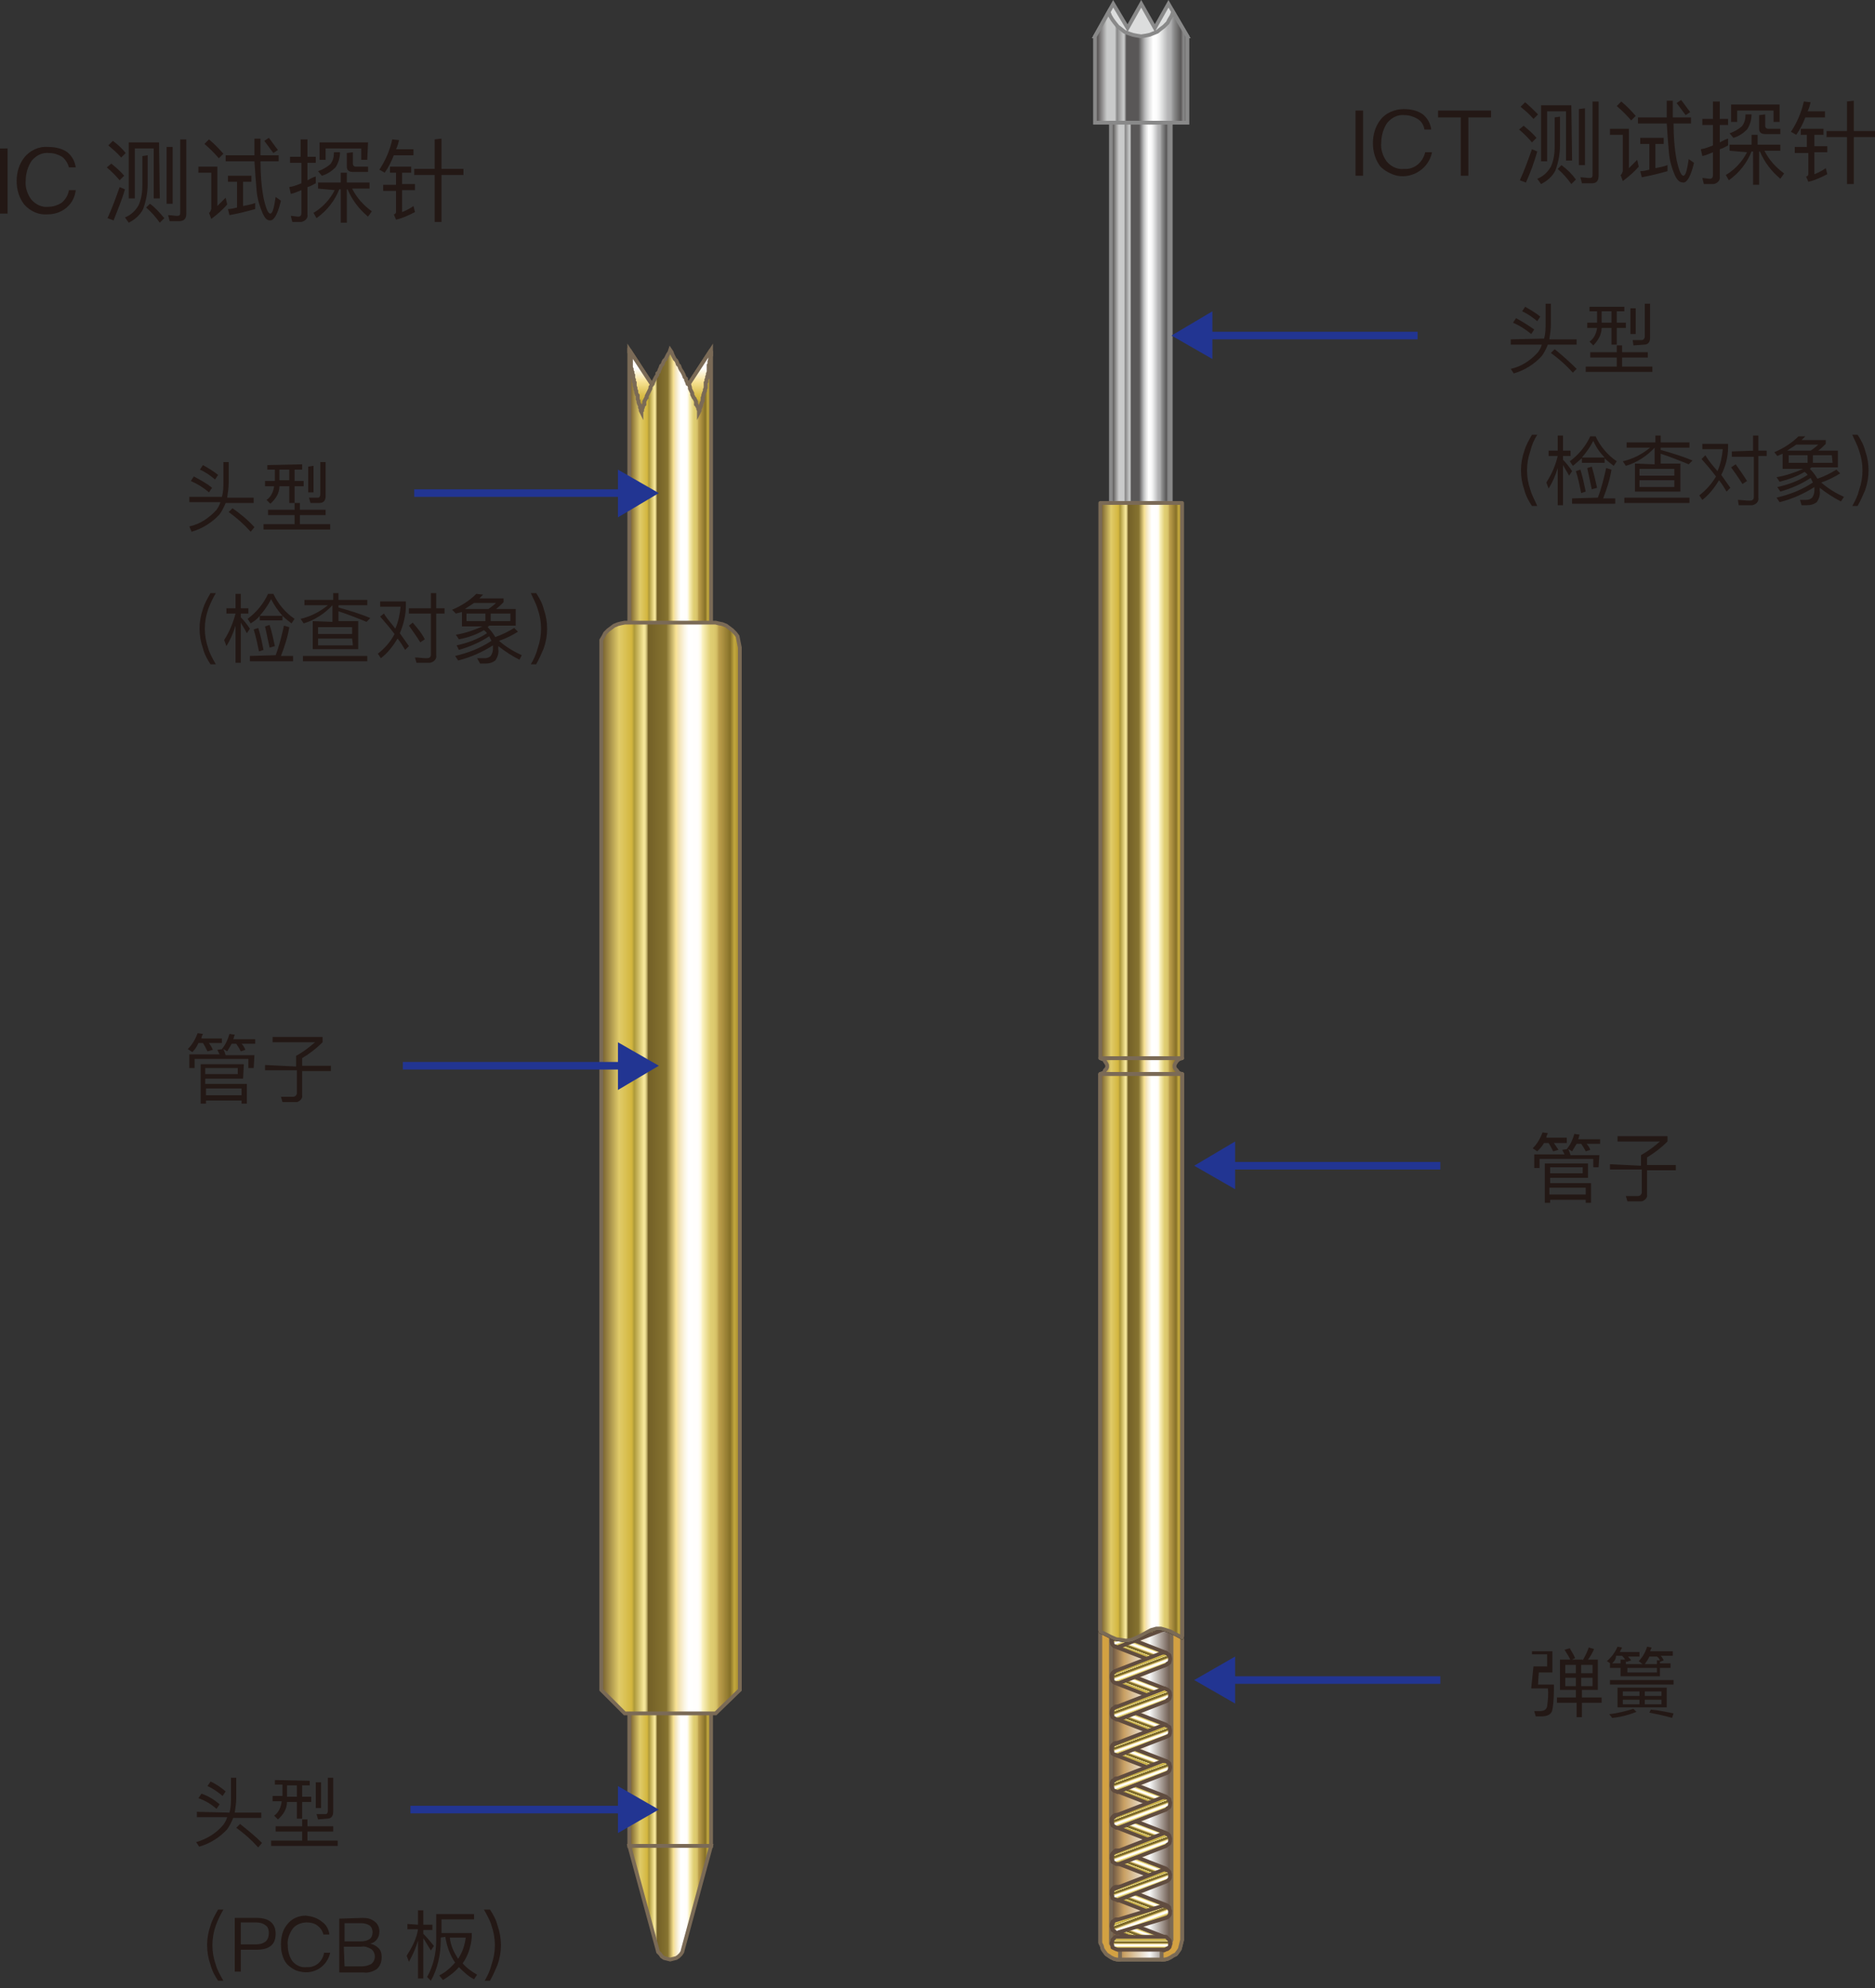 <?xml version="1.0" encoding="utf-8"?>
<!-- Generator: Adobe Illustrator 22.1.0, SVG Export Plug-In . SVG Version: 6.00 Build 0)  -->
<svg version="1.1" id="レイヤー_1" xmlns="http://www.w3.org/2000/svg" xmlns:xlink="http://www.w3.org/1999/xlink" x="0px"
	 y="0px" viewBox="0 0 247.6 262.5" style="enable-background:new 0 0 247.6 262.5;" xml:space="preserve">
<rect x="0" y="0" width="247.6" height="262.5" fill="#333333" stroke="none"/>
<style type="text/css">
	.st0{fill:#231815;}
	.st1{fill:url(#SVGID_1_);stroke:#7A6A56;stroke-width:0.5;stroke-miterlimit:10;}
	.st2{fill:url(#SVGID_2_);stroke:#7A6A56;stroke-width:0.5;stroke-miterlimit:10;}
	.st3{fill:none;stroke:#7A6A56;stroke-width:0.5;stroke-miterlimit:10;}
	.st4{fill:url(#SVGID_3_);stroke:#7A6A56;stroke-width:0.5;stroke-miterlimit:10;}
	.st5{fill:url(#SVGID_4_);stroke:#7A6A56;stroke-width:0.5;stroke-miterlimit:10;}
	.st6{fill:url(#SVGID_5_);stroke:#7A6A56;stroke-width:0.5;stroke-miterlimit:10;}
	.st7{fill:url(#SVGID_6_);stroke:#7A6A56;stroke-width:0.5;stroke-miterlimit:10;}
	.st8{fill:url(#SVGID_7_);stroke:#7A6A56;stroke-width:0.5;stroke-linejoin:round;}
	.st9{fill:url(#SVGID_8_);stroke:#7A6A56;stroke-width:0.5;stroke-linecap:round;stroke-linejoin:round;}
	.st10{fill:#DCDDDD;stroke:#898989;stroke-width:0.5;stroke-miterlimit:10;}
	.st11{fill:url(#SVGID_9_);stroke:#898989;stroke-width:0.5;stroke-miterlimit:10;}
	.st12{fill:url(#SVGID_10_);stroke:#898989;stroke-width:0.5;stroke-miterlimit:10;}
	.st13{fill:url(#SVGID_11_);stroke:#7A6A56;stroke-width:0.5;stroke-linecap:round;stroke-linejoin:round;}
	.st14{fill:#D3A142;stroke:#7A6A56;stroke-width:0.5;stroke-linecap:round;stroke-linejoin:round;}
	.st15{fill:url(#SVGID_12_);stroke:#7A6A56;stroke-width:0.5;stroke-miterlimit:10;}
	.st16{fill:url(#SVGID_13_);stroke:#604C3F;stroke-width:0.5;stroke-linecap:round;stroke-linejoin:round;}
	.st17{fill:url(#SVGID_14_);stroke:#604C3F;stroke-width:0.5;stroke-linecap:round;stroke-linejoin:round;}
	.st18{fill:url(#SVGID_15_);stroke:#604C3F;stroke-width:0.5;stroke-linecap:round;stroke-linejoin:round;}
	.st19{fill:url(#SVGID_16_);stroke:#604C3F;stroke-width:0.5;stroke-linecap:round;stroke-linejoin:round;}
	.st20{fill:url(#SVGID_17_);stroke:#604C3F;stroke-width:0.5;stroke-linecap:round;stroke-linejoin:round;}
	.st21{fill:url(#SVGID_18_);stroke:#604C3F;stroke-width:0.5;stroke-linecap:round;stroke-linejoin:round;}
	.st22{fill:url(#SVGID_19_);stroke:#604C3F;stroke-width:0.5;stroke-linecap:round;stroke-linejoin:round;}
	.st23{fill:url(#SVGID_20_);stroke:#604C3F;stroke-width:0.5;stroke-linecap:round;stroke-linejoin:round;}
	.st24{fill:url(#SVGID_21_);stroke:#604C3F;stroke-width:0.5;stroke-linecap:round;stroke-linejoin:round;}
	.st25{fill:url(#SVGID_22_);stroke:#604C3F;stroke-width:0.5;stroke-linecap:round;stroke-linejoin:round;}
	.st26{fill:url(#SVGID_23_);stroke:#604C3F;stroke-width:0.5;stroke-linecap:round;stroke-linejoin:round;}
	.st27{fill:url(#SVGID_24_);stroke:#604C3F;stroke-width:0.5;stroke-linecap:round;stroke-linejoin:round;}
	.st28{fill:url(#SVGID_25_);stroke:#604C3F;stroke-width:0.5;stroke-linecap:round;stroke-linejoin:round;}
	.st29{fill:url(#SVGID_26_);stroke:#604C3F;stroke-width:0.5;stroke-linecap:round;stroke-linejoin:round;}
	.st30{fill:url(#SVGID_27_);stroke:#604C3F;stroke-width:0.5;stroke-linecap:round;stroke-linejoin:round;}
	.st31{fill:url(#SVGID_28_);stroke:#604C3F;stroke-width:0.5;stroke-linecap:round;stroke-linejoin:round;}
	.st32{fill:url(#SVGID_29_);stroke:#604C3F;stroke-width:0.5;stroke-linecap:round;stroke-linejoin:round;}
	.st33{fill:url(#SVGID_30_);stroke:#604C3F;stroke-width:0.5;stroke-linecap:round;stroke-linejoin:round;}
	.st34{fill:url(#SVGID_31_);stroke:#604C3F;stroke-width:0.5;stroke-linecap:round;stroke-linejoin:round;}
	.st35{fill:none;stroke:#040000;stroke-width:0.5;stroke-linecap:round;stroke-linejoin:round;}
	.st36{fill:url(#SVGID_32_);stroke:#7A6A56;stroke-width:0.5;stroke-linecap:round;stroke-linejoin:round;}
	.st37{fill:none;stroke:#223592;stroke-miterlimit:10;}
	.st38{fill:#223592;}
</style>
<title>pins_01</title>
<path class="st0" d="M1,19.6v8.6H0v-8.6H1z"/>
<path class="st0" d="M8.9,20.1c0.6,0.5,1,1.2,1.1,2H9.1C9,21.6,8.6,21,8.2,20.7c-0.5-0.3-1.1-0.5-1.7-0.5c-0.9-0.1-1.7,0.3-2.3,1
	c-0.5,0.7-0.8,1.7-0.8,2.6c-0.1,0.9,0.2,1.8,0.7,2.5c0.6,0.7,1.4,1.1,2.3,1c0.6,0,1.2-0.2,1.7-0.5c0.5-0.4,0.9-1,1-1.7H10
	c-0.2,1.9-1.8,3.2-3.7,3.2C5.1,28.4,4,27.9,3.2,27c-0.7-0.9-1-2-1-3.1s0.3-2.2,1-3.1s1.9-1.5,3.1-1.4C7.3,19.4,8.2,19.6,8.9,20.1z"
	/>
<path class="st0" d="M16.4,23.2l-0.6,0.6c-0.5-0.6-1.1-1.2-1.7-1.7l0.6-0.5C15.3,22.1,15.9,22.6,16.4,23.2z M16.5,25
	c-0.4,1.4-1,2.8-1.5,4.1l-0.8-0.3c0.6-1.3,1.1-2.7,1.6-4.1L16.5,25z M16.6,20.2L16,20.8c-0.5-0.6-1.1-1.1-1.7-1.6l0.6-0.6
	C15.6,19.1,16.1,19.6,16.6,20.2z M19.5,20.5v3.8c0,1.1-0.2,2.2-0.6,3.3c-0.4,0.8-1.1,1.4-1.9,1.8l-0.5-0.7c0.8-0.3,1.4-0.9,1.8-1.6
	c0.4-0.9,0.5-1.8,0.5-2.7v-3.8L19.5,20.5z M21.1,26.2h-0.8v-6.6h-2.5v6.6H17v-7.4h4L21.1,26.2z M21.7,28.8l-0.6,0.6
	c-0.5-0.7-1.1-1.4-1.8-2l0.5-0.5C20.5,27.4,21.1,28.1,21.7,28.8L21.7,28.8z M22.8,19.4v7.5H22v-7.5H22.8z M22.4,29.2l-0.2-0.8
	c0.4,0,0.8,0.1,1.2,0.1s0.4-0.2,0.4-0.5v-9.6h0.8v9.8c0,0.7-0.3,1-1,1H22.4z"/>
<path class="st0" d="M28.7,22v5.2c0.4-0.4,0.7-0.7,1.1-1.1L30,27c-0.6,0.7-1.3,1.3-2.1,1.9l-0.3-0.8c0.2-0.1,0.2-0.3,0.3-0.5v-4.8
	h-1.7V22H28.7z M29.5,20.3l-0.6,0.6c-0.6-0.7-1.2-1.3-1.9-1.9l0.6-0.6C28.3,19,28.9,19.6,29.5,20.3z M34.7,28.2
	c-0.4-0.9-0.7-1.9-0.8-2.9c-0.1-1.1-0.2-2.4-0.3-4h-3.8v-0.8h3.8c0-0.7,0-1.4,0-2.2h0.8c0,0.8,0,1.5,0,2.2h2.4v0.8h-2.4
	c0,1.6,0.1,3.2,0.4,4.8c0.3,1.4,0.6,2.1,0.9,2.1s0.5-0.8,0.7-2.2l0.7,0.5c-0.4,1.7-0.9,2.6-1.4,2.6S35,28.8,34.7,28.2L34.7,28.2z
	 M30.1,24v-0.8h3.1V24h-1.1v3.2c0.5-0.1,1.1-0.2,1.6-0.4v0.8c-1.1,0.3-2.2,0.6-3.4,0.8l-0.2-0.8c0.4,0,0.8-0.1,1.2-0.2V24H30.1z
	 M36.7,19.8l-0.6,0.4c-0.4-0.5-0.8-1.1-1.2-1.6l0.6-0.4C35.9,18.7,36.3,19.3,36.7,19.8L36.7,19.8z"/>
<path class="st0" d="M38.6,29.3l-0.2-0.8c0.3,0,0.7,0.1,1,0.1s0.4-0.2,0.4-0.5v-3c-0.5,0.2-0.9,0.4-1.4,0.5l-0.2-0.9
	c0.6-0.1,1.1-0.3,1.6-0.5v-2.7h-1.5v-0.8h1.4v-2.3h0.9v2.3h1.1v0.8h-1.1v2.3c0.4-0.2,0.7-0.4,1.1-0.5v0.9c-0.4,0.2-0.7,0.4-1.1,0.5
	v3.6c0.1,0.5-0.3,0.9-0.8,1c-0.1,0-0.1,0-0.2,0H38.6z M42,24.9v-0.8h3v-1.3h0.8v1.3h3v0.8h-2.3c0.6,1.2,1.5,2.2,2.6,3l-0.5,0.7
	c-1.2-1-2.1-2.2-2.7-3.6h-0.1v4.4H45V25h-0.2c-0.6,1.5-1.6,2.8-3,3.8l-0.4-0.7c1.2-0.7,2.2-1.8,2.8-3L42,24.9z M44.9,20.1
	c0,0.7-0.2,1.4-0.6,2c-0.5,0.5-1.1,0.9-1.8,1.1L42,22.6c0.6-0.2,1.1-0.5,1.6-0.9c0.4-0.5,0.5-1,0.5-1.6H44.9z M48.5,21.1h-0.8v-1.5
	H43v1.5h-0.8v-2.3h6.4L48.5,21.1z M46.6,20.1v1.5c0,0.2,0.1,0.4,0.4,0.4h1.6v0.7h-2c-0.5,0-0.8-0.2-0.8-0.7v-1.8L46.6,20.1z"/>
<path class="st0" d="M52.7,18.5c-0.1,0.4-0.2,0.8-0.4,1.2h2.3v0.8H52c-0.3,0.8-0.7,1.6-1.2,2.3l-0.7-0.4c0.8-1.2,1.4-2.6,1.7-4
	L52.7,18.5z M54.3,22v0.8h-1.2v1.5h1.7v0.8h-1.7V28c0.5-0.2,1.1-0.5,1.5-0.8l0.2,0.8c-0.8,0.4-1.6,0.8-2.5,1L52,28.3
	c0.2,0,0.3-0.2,0.3-0.3v-2.8h-1.7v-0.8h1.7v-1.6h-0.8V22H54.3z M58.3,18.3v4h2.9v0.8h-2.9v6.2h-0.9v-6.2h-2.7v-0.8h2.7v-3.9
	L58.3,18.3z"/>
<path class="st0" d="M29.3,65.6c0.2-0.7,0.2-1.3,0.2-2V61h0.7v2.7c0,0.7-0.1,1.3-0.2,2h3.5v0.7h-3.7c-0.2,0.5-0.5,1.1-0.8,1.5
	c-1,1.1-2.3,1.9-3.7,2.3L25,69.5c1.4-0.3,2.6-1.1,3.6-2.2c0.2-0.3,0.4-0.6,0.5-1H25v-0.7L29.3,65.6z M28,64.4L27.6,65
	c-0.7-0.6-1.5-1.1-2.4-1.5l0.4-0.6C26.5,63.4,27.3,63.8,28,64.4z M28.8,62.7l-0.4,0.6c-0.6-0.5-1.3-1-2-1.3l0.4-0.6
	C27.5,61.8,28.2,62.2,28.8,62.7z M33.6,69.6l-0.5,0.6c-0.9-1-1.8-1.8-2.9-2.6l0.5-0.5C31.7,67.8,32.7,68.6,33.6,69.6z"/>
<path class="st0" d="M38.9,67.3v-0.9h0.7v0.9H43V68h-3.4v1.2h4v0.7h-8.8v-0.7h4.1V68h-3.5v-0.7H38.9z M39.9,61.3V62h-1v1.5h1.2v0.7
	h-1.2v2.2h-0.7v-2.2h-1.3c0,0.9-0.5,1.7-1.2,2.3L35.2,66c0.6-0.4,0.9-1.1,1-1.8H35v-0.7h1.3V62h-1v-0.6L39.9,61.3z M36.9,63.4h1.3
	V62h-1.3V63.4z M41.4,61.5V65h-0.7v-3.4L41.4,61.5z M41,66.4l-0.2-0.7c0.4,0,0.8,0,1.2,0c0.2,0,0.3-0.2,0.3-0.5V61H43v4.5
	c0,0.6-0.3,0.9-0.8,0.9H41z"/>
<path class="st0" d="M28.5,78.3c-0.4,0.7-0.7,1.3-1,2.1c-0.6,1.7-0.6,3.5,0,5.2c0.2,0.7,0.6,1.4,1,2.1h-0.7c-0.4-0.6-0.8-1.3-1-2.1
	c-0.6-1.7-0.6-3.5,0-5.2c0.2-0.7,0.6-1.4,1-2.1H28.5z"/>
<path class="st0" d="M31.1,80.3v-1.9h0.7v1.9h1V81h-1v0.5c0.4,0.4,0.8,0.9,1.2,1.5l-0.4,0.6c-0.3-0.6-0.6-1-0.8-1.4v5.3h-0.7v-4.9
	c-0.3,1-0.7,1.9-1.2,2.7l-0.3-0.8c0.7-1.1,1.2-2.3,1.5-3.5h-1.2v-0.7L31.1,80.3z M33.1,82.3l-0.4-0.6c1.2-0.9,2.1-2,2.7-3.3h0.7
	c0.6,1.3,1.6,2.5,2.8,3.3l-0.4,0.6c-0.4-0.3-0.8-0.6-1.2-1v0.6h-3v-0.6C34,81.7,33.6,82,33.1,82.3L33.1,82.3z M36.4,86.5
	c0.5-1.3,0.8-2.6,1.1-3.9l0.7,0.2c-0.2,1.3-0.6,2.5-1.1,3.8h1.6v0.7H33v-0.7L36.4,86.5L36.4,86.5z M34.8,85.8L34.2,86
	c-0.2-1-0.4-1.9-0.7-2.9l0.6-0.2C34.4,83.8,34.6,84.8,34.8,85.8L34.8,85.8z M35.8,79.1c-0.4,0.8-0.9,1.5-1.5,2.2h3
	C36.7,80.6,36.2,79.9,35.8,79.1L35.8,79.1z M36.3,85.3l-0.7,0.2c-0.2-0.9-0.4-1.9-0.6-2.8l0.6-0.2C35.9,83.4,36.1,84.4,36.3,85.3
	L36.3,85.3z"/>
<path class="st0" d="M43.9,82.1v-2.2l0,0c-1,1.1-2.4,2-3.8,2.4l-0.4-0.6c1.3-0.3,2.5-0.9,3.6-1.8h-3.1v-0.7H44v-0.9h0.7v0.9h3.8v0.7
	h-3.8v0.3c1.4,0.4,2.8,0.8,4.2,1.4l-0.5,0.5c-1.2-0.5-2.5-1-3.7-1.4V82h2.6v3.7h-6V82L43.9,82.1L43.9,82.1z M48.5,86.6v0.7H40v-0.7
	H48.5z M46.5,83.7v-0.9H42v0.9H46.5z M46.5,84.3H42v0.9h4.6L46.5,84.3z"/>
<path class="st0" d="M52.2,83c0.4-0.9,0.6-1.9,0.7-2.9h-2.7v-0.7h3.4v0.5c0,1.3-0.3,2.5-0.8,3.7c0.4,0.6,0.8,1.1,1.2,1.7l-0.5,0.5
	c-0.3-0.5-0.6-1-1-1.5c-0.6,1-1.3,1.9-2.2,2.6l-0.4-0.6c0.9-0.7,1.7-1.6,2.2-2.6c-0.6-0.8-1.2-1.5-1.9-2.3l0.5-0.4
	C51.1,81.7,51.7,82.3,52.2,83z M56.1,84.4l-0.6,0.4c-0.5-0.8-1-1.5-1.5-2.2l0.5-0.4C55.1,82.9,55.7,83.6,56.1,84.4L56.1,84.4z
	 M56.9,80.3v-2h0.7v2h1.1V81h-1.1v5.5c0.1,0.5-0.3,0.9-0.8,1c-0.1,0-0.1,0-0.2,0H55l-0.2-0.7c0.5,0,1,0.1,1.5,0.1s0.6-0.2,0.6-0.5
	V81H54v-0.7H56.9z"/>
<path class="st0" d="M63.8,78.5L63.3,79h3.2v0.5c-0.3,0.3-0.6,0.6-1,0.9h2.6v2.2h-3.5l-0.2,0.2c0.4,0.4,0.7,0.8,1,1.3l0,0
	c0.9-0.3,1.7-0.7,2.5-1.2l0.5,0.5c-0.8,0.5-1.6,0.9-2.5,1.2c0.9,0.8,1.9,1.4,3,1.9l-0.3,0.6c-1-0.5-1.9-1.1-2.8-1.8
	c0,0.1,0,0.3,0,0.4c0.1,0.5-0.1,1.1-0.4,1.5c-0.4,0.3-0.8,0.4-1.3,0.4c-0.2,0-0.4,0-0.7,0L63,86.9h1c0.3,0,0.6-0.1,0.8-0.3
	c0.2-0.3,0.3-0.6,0.3-1c0-0.1,0-0.3,0-0.4c-1.4,0.9-3,1.6-4.6,2l-0.4-0.6c1.7-0.4,3.3-1,4.8-2c-0.1-0.2-0.2-0.4-0.3-0.6
	c-1.2,0.8-2.6,1.4-4,1.8l-0.3-0.6c1.4-0.3,2.8-0.8,4-1.6c-0.1-0.2-0.3-0.3-0.4-0.4c-1,0.6-2.2,1-3.3,1.2l-0.4-0.6
	c1.2-0.2,2.4-0.6,3.5-1.1H61v-1.9L60.2,81l-0.5-0.5c1.2-0.5,2.3-1.2,3.2-2.1L63.8,78.5z M64.5,80.4c0.3-0.2,0.7-0.5,1-0.8h-2.9
	c-0.4,0.3-0.8,0.5-1.2,0.8H64.5z M64.1,81h-2.5v1h2.5V81z M67.4,81h-2.6v1h2.6V81z"/>
<path class="st0" d="M70.8,78.3c0.4,0.6,0.8,1.3,1,2.1c0.6,1.7,0.6,3.5,0,5.2c-0.3,0.7-0.6,1.4-1,2.1h-0.7c0.4-0.7,0.7-1.3,0.9-2.1
	c0.6-1.7,0.6-3.5,0-5.2c-0.2-0.7-0.6-1.4-0.9-2.1H70.8z"/>
<path class="st0" d="M180,14.6v8.6h-1v-8.6H180z"/>
<path class="st0" d="M187.9,15.1c0.6,0.5,1,1.2,1.1,2h-0.9c-0.1-0.6-0.4-1.1-0.9-1.4c-0.5-0.3-1.1-0.5-1.7-0.5
	c-0.9-0.1-1.7,0.3-2.3,1c-0.5,0.7-0.8,1.7-0.8,2.6c-0.1,0.9,0.2,1.8,0.7,2.5c0.6,0.7,1.4,1.1,2.3,1c1.4,0.1,2.5-0.9,2.8-2.2h0.9
	c-0.4,2.1-2.5,3.5-4.6,3.1c-0.8-0.2-1.6-0.6-2.2-1.2c-0.7-0.9-1-2-1-3.1s0.3-2.2,1-3.1c0.7-0.9,1.9-1.4,3.1-1.4
	C186.3,14.4,187.2,14.6,187.9,15.1z"/>
<path class="st0" d="M196.9,14.6v0.9h-3v7.7h-1v-7.7h-3v-0.9C189.9,14.6,196.9,14.6,196.9,14.6z"/>
<path class="st0" d="M202.9,18.2l-0.6,0.6c-0.5-0.6-1.1-1.2-1.7-1.7l0.6-0.5C201.8,17.1,202.4,17.6,202.9,18.2z M203,20
	c-0.4,1.4-0.9,2.8-1.5,4.1l-0.8-0.3c0.6-1.3,1.1-2.7,1.6-4.1L203,20z M203.1,15.1l-0.6,0.6c-0.5-0.6-1.1-1.1-1.7-1.6l0.6-0.6
	C202,14,202.6,14.6,203.1,15.1L203.1,15.1z M206,15.4v3.8c0,1.1-0.2,2.2-0.6,3.3c-0.4,0.8-1.1,1.4-1.9,1.8l-0.5-0.7
	c0.8-0.3,1.4-0.9,1.8-1.6c0.4-0.9,0.5-1.8,0.5-2.7v-3.8L206,15.4z M207.6,21.2h-0.8v-6.5h-2.5v6.6h-0.8v-7.4h4L207.6,21.2z
	 M208.1,23.7l-0.6,0.6c-0.5-0.7-1.1-1.4-1.8-2l0.5-0.5C207,22.4,207.6,23,208.1,23.7L208.1,23.7z M209.3,14.3v7.5h-0.8v-7.4
	L209.3,14.3z M208.9,24.2l-0.2-0.8c0.4,0,0.8,0.1,1.2,0.1s0.4-0.2,0.4-0.5v-9.6h0.8v9.8c0,0.7-0.3,1-0.9,1H208.9z"/>
<path class="st0" d="M215.1,17v5.2c0.4-0.4,0.7-0.7,1.1-1.1l0.2,0.9c-0.6,0.7-1.3,1.3-2.1,1.9l-0.3-0.8c0.2-0.1,0.2-0.3,0.3-0.5
	v-4.8h-1.7V17H215.1z M216,15.3l-0.6,0.6c-0.6-0.7-1.2-1.3-1.9-1.9l0.6-0.6C214.8,14,215.4,14.6,216,15.3L216,15.3z M221.2,23.2
	c-0.4-0.9-0.7-1.9-0.8-2.9c-0.1-1.1-0.2-2.4-0.3-4h-3.8v-0.8h3.8c0-0.7,0-1.4,0-2.2h0.8c0,0.8,0,1.5,0,2.2h2.4v0.8H221
	c0,1.6,0.1,3.2,0.4,4.8c0.3,1.4,0.6,2.1,0.9,2.1s0.5-0.8,0.7-2.2l0.7,0.5c-0.4,1.7-0.9,2.6-1.4,2.6S221.5,23.8,221.2,23.2
	L221.2,23.2z M216.6,19v-0.8h3.1V19h-1.1v3.2c0.5-0.1,1.1-0.2,1.6-0.4v0.8c-1.1,0.3-2.2,0.6-3.4,0.8l-0.2-0.8c0.4,0,0.8-0.1,1.2-0.2
	V19H216.6z M223.2,14.8l-0.6,0.4c-0.4-0.5-0.8-1.1-1.2-1.6l0.6-0.4C222.4,13.7,222.8,14.3,223.2,14.8L223.2,14.8z"/>
<path class="st0" d="M225,24.3l-0.2-0.8c0.3,0,0.7,0.1,1,0.1s0.4-0.2,0.4-0.5v-3c-0.5,0.2-0.9,0.4-1.4,0.5l-0.2-0.9
	c0.6-0.1,1.1-0.3,1.6-0.5v-2.7h-1.4v-0.8h1.4v-2.3h0.9v2.3h1.1v0.8h-1.1v2.3c0.4-0.2,0.7-0.4,1.1-0.5v0.9c-0.4,0.2-0.7,0.4-1.1,0.5
	v3.6c0.1,0.5-0.3,0.9-0.8,1c-0.1,0-0.1,0-0.2,0H225z M228.4,19.9v-0.8h2.9v-1.3h0.8v1.3h3v0.8H233c0.6,1.2,1.5,2.2,2.6,3l-0.5,0.7
	c-1.2-1-2.1-2.2-2.7-3.6h-0.1v4.4h-0.8V20h-0.2c-0.6,1.5-1.6,2.8-3,3.8l-0.4-0.7c1.2-0.7,2.2-1.8,2.8-3L228.4,19.9z M231.3,15.1
	c0,0.7-0.2,1.4-0.6,2c-0.5,0.5-1.1,0.9-1.8,1.1l-0.5-0.6c0.6-0.2,1.1-0.5,1.6-0.9c0.4-0.5,0.5-1,0.5-1.6H231.3z M235,16.1h-0.8v-1.5
	h-4.8v1.5h-0.8v-2.3h6.4L235,16.1z M233.1,15.1v1.5c0,0.2,0.1,0.4,0.4,0.4h1.6v0.7h-2c-0.5,0-0.8-0.2-0.8-0.7v-1.8L233.1,15.1z"/>
<path class="st0" d="M239.1,13.5c-0.1,0.4-0.2,0.8-0.4,1.2h2.3v0.8h-2.6c-0.3,0.8-0.7,1.6-1.2,2.3l-0.7-0.4c0.8-1.2,1.4-2.6,1.7-4
	L239.1,13.5z M240.8,17v0.8h-1.2v1.5h1.7v0.8h-1.7V23c0.5-0.2,1.1-0.5,1.5-0.8l0.2,0.8c-0.8,0.4-1.6,0.8-2.5,1l-0.3-0.7
	c0.2,0,0.3-0.2,0.3-0.3v-2.8H237v-0.8h1.6v-1.6h-0.8V17H240.8z M244.8,13.3v4h2.9v0.8h-2.9v6.2h-0.9v-6.2h-2.7v-0.8h2.7v-3.9
	L244.8,13.3z"/>
<g id="自由">
	<g id="RNP50-H">
		
			<linearGradient id="SVGID_1_" gradientUnits="userSpaceOnUse" x1="83.1" y1="811.09" x2="93.9" y2="811.09" gradientTransform="matrix(1 0 0 1 0 -577.89)">
			<stop  offset="0" style="stop-color:#715A2C"/>
			<stop  offset="0.13" style="stop-color:#E0CB69"/>
			<stop  offset="0.2" style="stop-color:#D6BB48"/>
			<stop  offset="0.22" style="stop-color:#D3B63E"/>
			<stop  offset="0.23" style="stop-color:#C1A83C"/>
			<stop  offset="0.24" style="stop-color:#AE993A"/>
			<stop  offset="0.31" style="stop-color:#F9EA9C"/>
			<stop  offset="0.32" style="stop-color:#E8D98E"/>
			<stop  offset="0.33" style="stop-color:#BDAC68"/>
			<stop  offset="0.34" style="stop-color:#78652B"/>
			<stop  offset="0.34" style="stop-color:#736027"/>
			<stop  offset="0.47" style="stop-color:#867330"/>
			<stop  offset="0.54" style="stop-color:#F8E293"/>
			<stop  offset="0.56" style="stop-color:#F4E3B3"/>
			<stop  offset="0.6" style="stop-color:#FBF5E3"/>
			<stop  offset="0.63" style="stop-color:#FFFFFF"/>
			<stop  offset="0.7" style="stop-color:#FFFEFC"/>
			<stop  offset="0.7" style="stop-color:#FFFEFC"/>
			<stop  offset="0.72" style="stop-color:#FDF9E4"/>
			<stop  offset="0.73" style="stop-color:#FBF2C0"/>
			<stop  offset="0.77" style="stop-color:#E8D98A"/>
			<stop  offset="0.79" style="stop-color:#DFCD71"/>
			<stop  offset="0.81" style="stop-color:#DDCA6F"/>
			<stop  offset="0.83" style="stop-color:#D6C167"/>
			<stop  offset="0.84" style="stop-color:#CAB25B"/>
			<stop  offset="0.85" style="stop-color:#B99C4A"/>
			<stop  offset="0.86" style="stop-color:#B69947"/>
			<stop  offset="0.93" style="stop-color:#867028"/>
			<stop  offset="0.96" style="stop-color:#C2A83E"/>
			<stop  offset="1" style="stop-color:#A1862B"/>
		</linearGradient>
		<polygon class="st1" points="88.5,222.7 83.1,226.2 83.1,243.7 88.5,243.7 93.9,243.7 93.9,222.7 		"/>
		
			<linearGradient id="SVGID_2_" gradientUnits="userSpaceOnUse" x1="83.1" y1="829.09" x2="93.9" y2="829.09" gradientTransform="matrix(1 0 0 1 0 -577.89)">
			<stop  offset="0" style="stop-color:#715A2C"/>
			<stop  offset="0.13" style="stop-color:#E0CB69"/>
			<stop  offset="0.2" style="stop-color:#D6BB48"/>
			<stop  offset="0.22" style="stop-color:#D3B63E"/>
			<stop  offset="0.23" style="stop-color:#C1A83C"/>
			<stop  offset="0.24" style="stop-color:#AE993A"/>
			<stop  offset="0.31" style="stop-color:#F9EA9C"/>
			<stop  offset="0.32" style="stop-color:#E8D98E"/>
			<stop  offset="0.33" style="stop-color:#BDAC68"/>
			<stop  offset="0.34" style="stop-color:#78652B"/>
			<stop  offset="0.34" style="stop-color:#736027"/>
			<stop  offset="0.47" style="stop-color:#867330"/>
			<stop  offset="0.54" style="stop-color:#F8E293"/>
			<stop  offset="0.56" style="stop-color:#F4E3B3"/>
			<stop  offset="0.6" style="stop-color:#FBF5E3"/>
			<stop  offset="0.63" style="stop-color:#FFFFFF"/>
			<stop  offset="0.7" style="stop-color:#FFFEFC"/>
			<stop  offset="0.7" style="stop-color:#FFFEFC"/>
			<stop  offset="0.72" style="stop-color:#FDF9E4"/>
			<stop  offset="0.73" style="stop-color:#FBF2C0"/>
			<stop  offset="0.77" style="stop-color:#E8D98A"/>
			<stop  offset="0.79" style="stop-color:#DFCD71"/>
			<stop  offset="0.81" style="stop-color:#DDCA6F"/>
			<stop  offset="0.83" style="stop-color:#D6C167"/>
			<stop  offset="0.84" style="stop-color:#CAB25B"/>
			<stop  offset="0.85" style="stop-color:#B99C4A"/>
			<stop  offset="0.86" style="stop-color:#B69947"/>
			<stop  offset="0.93" style="stop-color:#867028"/>
			<stop  offset="0.96" style="stop-color:#C2A83E"/>
			<stop  offset="1" style="stop-color:#A1862B"/>
		</linearGradient>
		<polygon class="st2" points="83.1,243.7 86.8,257.3 86.9,257.7 87.2,258 87.4,258.3 87.7,258.5 88.1,258.6 88.5,258.7 88.9,258.6 
			89.3,258.5 89.6,258.3 89.9,258 90.1,257.7 90.2,257.3 93.9,243.7 		"/>
		<line class="st3" x1="86.1" y1="50.8" x2="83.1" y2="46.2"/>
		<line class="st3" x1="93.9" y1="46.2" x2="90.9" y2="50.8"/>
		
			<linearGradient id="SVGID_3_" gradientUnits="userSpaceOnUse" x1="92.4" y1="632.31" x2="92.4" y2="624.12" gradientTransform="matrix(1 0 0 1 0 -577.89)">
			<stop  offset="0" style="stop-color:#715A2C"/>
			<stop  offset="0.22" style="stop-color:#D3B63E"/>
			<stop  offset="0.29" style="stop-color:#DBBF50"/>
			<stop  offset="0.43" style="stop-color:#EFD87F"/>
			<stop  offset="0.49" style="stop-color:#F8E293"/>
			<stop  offset="0.71" style="stop-color:#FFFFFF"/>
			<stop  offset="1" style="stop-color:#FFFEFC"/>
			<stop  offset="1" style="stop-color:#FFFEFC"/>
		</linearGradient>
		<polygon class="st4" points="90.9,50.8 91,50.8 91.1,51.1 91.1,51.3 91.2,51.5 91.3,51.7 91.4,51.9 91.4,52.1 91.5,52.3 
			91.6,52.5 91.7,52.6 91.8,52.8 91.9,53 91.9,53.2 91.9,53.4 92,53.5 92.1,53.7 92.2,53.8 92.2,54 92.3,54.2 92.3,54.3 92.3,54.4 
			92.4,54.2 92.4,54 92.5,53.8 92.6,53.5 92.6,53.4 92.7,53.1 92.8,52.9 92.8,52.7 92.8,52.5 92.9,52.2 92.9,52.1 93,51.8 
			93.1,51.6 93.1,51.4 93.2,51.2 93.2,50.9 93.2,50.8 93.2,50.5 93.3,50.4 93.3,50.1 93.4,49.9 93.4,49.7 93.5,49.5 93.5,49.3 
			93.6,49.1 93.6,48.9 93.6,48.7 93.6,48.5 93.6,48.2 93.7,48.1 93.7,47.8 93.7,47.7 93.8,47.4 93.8,47.3 93.8,47 93.9,46.9 
			93.9,46.6 93.9,46.5 93.9,46.2 		"/>
		
			<linearGradient id="SVGID_4_" gradientUnits="userSpaceOnUse" x1="84.6" y1="632.31" x2="84.6" y2="624.12" gradientTransform="matrix(1 0 0 1 0 -577.89)">
			<stop  offset="0" style="stop-color:#715A2C"/>
			<stop  offset="0.22" style="stop-color:#D3B63E"/>
			<stop  offset="0.29" style="stop-color:#DBBF50"/>
			<stop  offset="0.43" style="stop-color:#EFD87F"/>
			<stop  offset="0.49" style="stop-color:#F8E293"/>
			<stop  offset="0.71" style="stop-color:#FFFFFF"/>
			<stop  offset="1" style="stop-color:#FFFEFC"/>
			<stop  offset="1" style="stop-color:#FFFEFC"/>
		</linearGradient>
		<polygon class="st5" points="83.1,46.2 83.1,46.5 83.2,46.6 83.2,46.9 83.2,47 83.2,47.3 83.3,47.4 83.3,47.7 83.3,47.8 
			83.3,48.1 83.3,48.2 83.3,48.5 83.4,48.7 83.4,48.9 83.5,49.1 83.5,49.3 83.6,49.5 83.6,49.7 83.6,49.9 83.7,50.1 83.7,50.4 
			83.8,50.5 83.8,50.8 83.8,50.9 83.9,51.2 83.9,51.4 84,51.6 84,51.8 84.1,52.1 84.2,52.2 84.2,52.5 84.2,52.7 84.3,52.9 
			84.3,53.1 84.4,53.4 84.5,53.5 84.5,53.8 84.6,54 84.6,54.2 84.7,54.4 84.7,54.3 84.8,54.2 84.8,54 84.9,53.8 84.9,53.7 85,53.5 
			85.1,53.4 85.1,53.2 85.1,53 85.2,52.8 85.3,52.6 85.4,52.5 85.4,52.3 85.5,52.1 85.6,51.9 85.7,51.7 85.8,51.5 85.9,51.3 
			85.9,51.1 86.1,50.8 86.1,50.8 		"/>
		
			<linearGradient id="SVGID_5_" gradientUnits="userSpaceOnUse" x1="83.1" y1="642.99" x2="93.9" y2="642.99" gradientTransform="matrix(1 0 0 1 0 -577.89)">
			<stop  offset="0" style="stop-color:#715A2C"/>
			<stop  offset="0.13" style="stop-color:#E0CB69"/>
			<stop  offset="0.2" style="stop-color:#D6BB48"/>
			<stop  offset="0.22" style="stop-color:#D3B63E"/>
			<stop  offset="0.23" style="stop-color:#C1A83C"/>
			<stop  offset="0.24" style="stop-color:#AE993A"/>
			<stop  offset="0.31" style="stop-color:#F9EA9C"/>
			<stop  offset="0.32" style="stop-color:#E8D98E"/>
			<stop  offset="0.33" style="stop-color:#BDAC68"/>
			<stop  offset="0.34" style="stop-color:#78652B"/>
			<stop  offset="0.34" style="stop-color:#736027"/>
			<stop  offset="0.47" style="stop-color:#867330"/>
			<stop  offset="0.54" style="stop-color:#F8E293"/>
			<stop  offset="0.56" style="stop-color:#F4E3B3"/>
			<stop  offset="0.6" style="stop-color:#FBF5E3"/>
			<stop  offset="0.63" style="stop-color:#FFFFFF"/>
			<stop  offset="0.7" style="stop-color:#FFFEFC"/>
			<stop  offset="0.7" style="stop-color:#FFFEFC"/>
			<stop  offset="0.72" style="stop-color:#FDF9E4"/>
			<stop  offset="0.73" style="stop-color:#FBF2C0"/>
			<stop  offset="0.77" style="stop-color:#E8D98A"/>
			<stop  offset="0.79" style="stop-color:#DFCD71"/>
			<stop  offset="0.81" style="stop-color:#DDCA6F"/>
			<stop  offset="0.83" style="stop-color:#D6C167"/>
			<stop  offset="0.84" style="stop-color:#CAB25B"/>
			<stop  offset="0.85" style="stop-color:#B99C4A"/>
			<stop  offset="0.86" style="stop-color:#B69947"/>
			<stop  offset="0.93" style="stop-color:#867028"/>
			<stop  offset="0.96" style="stop-color:#C2A83E"/>
			<stop  offset="1" style="stop-color:#A1862B"/>
		</linearGradient>
		<polygon class="st6" points="93.8,47.3 93.8,47.4 93.7,47.7 93.7,47.8 93.7,48.1 93.6,48.2 93.6,48.5 93.6,48.7 93.6,48.9 
			93.6,49.1 93.5,49.3 93.5,49.5 93.4,49.7 93.4,49.9 93.3,50.1 93.3,50.4 93.2,50.5 93.2,50.8 93.2,50.9 93.2,51.2 93.1,51.4 
			93.1,51.6 93,51.8 92.9,52.1 92.9,52.2 92.8,52.5 92.8,52.7 92.8,52.9 92.7,53.1 92.6,53.4 92.6,53.5 92.5,53.8 92.4,54 
			92.4,54.2 92.3,54.4 92.3,54.3 92.3,54.2 92.2,54 92.2,53.8 92.1,53.7 92,53.5 91.9,53.4 91.9,53.2 91.9,53 91.8,52.8 91.7,52.6 
			91.6,52.5 91.5,52.3 91.4,52.1 91.4,51.9 91.3,51.7 91.2,51.5 91.1,51.3 91.1,51.1 91,50.8 90.8,50.7 90.7,50.4 90.6,50.2 
			90.6,50 90.4,49.8 90.3,49.5 90.2,49.3 90.1,49.1 89.9,48.8 89.8,48.6 89.7,48.3 89.5,48.1 89.4,47.8 89.3,47.6 89.1,47.4 
			88.9,47 88.8,46.8 88.7,46.5 88.5,46.2 88.4,46.5 88.2,46.8 88.1,47 87.9,47.4 87.7,47.6 87.6,47.8 87.5,48.1 87.3,48.3 
			87.2,48.6 87.1,48.8 87,49.1 86.8,49.3 86.8,49.5 86.6,49.8 86.5,50 86.4,50.2 86.3,50.4 86.2,50.7 86.1,50.8 85.9,51.1 
			85.9,51.3 85.8,51.5 85.7,51.7 85.6,51.9 85.5,52.1 85.4,52.3 85.4,52.5 85.3,52.6 85.2,52.8 85.1,53 85.1,53.2 85.1,53.4 
			85,53.5 84.9,53.7 84.9,53.8 84.8,54 84.8,54.2 84.7,54.3 84.7,54.4 84.6,54.2 84.6,54 84.5,53.8 84.5,53.5 84.4,53.4 84.3,53.1 
			84.3,52.9 84.2,52.7 84.2,52.5 84.2,52.2 84.1,52.1 84,51.8 84,51.6 83.9,51.4 83.9,51.2 83.8,50.9 83.8,50.8 83.8,50.5 
			83.7,50.4 83.7,50.1 83.6,49.9 83.6,49.7 83.6,49.5 83.5,49.3 83.5,49.1 83.4,48.9 83.4,48.7 83.3,48.5 83.3,48.2 83.3,48.1 
			83.3,47.8 83.3,47.7 83.3,47.4 83.2,47.3 83.2,47 83.2,46.9 83.2,46.6 83.1,46.5 83.1,82.2 93.9,84 93.9,46.9 93.8,47 		"/>
		
			<linearGradient id="SVGID_6_" gradientUnits="userSpaceOnUse" x1="79.37" y1="732.09" x2="97.7" y2="732.09" gradientTransform="matrix(1 0 0 1 0 -577.89)">
			<stop  offset="0" style="stop-color:#715A2C"/>
			<stop  offset="0.13" style="stop-color:#E0CB69"/>
			<stop  offset="0.2" style="stop-color:#D6BB48"/>
			<stop  offset="0.22" style="stop-color:#D3B63E"/>
			<stop  offset="0.23" style="stop-color:#C1A83C"/>
			<stop  offset="0.24" style="stop-color:#AE993A"/>
			<stop  offset="0.31" style="stop-color:#F9EA9C"/>
			<stop  offset="0.32" style="stop-color:#E8D98E"/>
			<stop  offset="0.33" style="stop-color:#BDAC68"/>
			<stop  offset="0.34" style="stop-color:#78652B"/>
			<stop  offset="0.34" style="stop-color:#736027"/>
			<stop  offset="0.47" style="stop-color:#867330"/>
			<stop  offset="0.54" style="stop-color:#F8E293"/>
			<stop  offset="0.56" style="stop-color:#F4E3B3"/>
			<stop  offset="0.6" style="stop-color:#FBF5E3"/>
			<stop  offset="0.63" style="stop-color:#FFFFFF"/>
			<stop  offset="0.7" style="stop-color:#FFFEFC"/>
			<stop  offset="0.7" style="stop-color:#FFFEFC"/>
			<stop  offset="0.72" style="stop-color:#FDF9E4"/>
			<stop  offset="0.73" style="stop-color:#FBF2C0"/>
			<stop  offset="0.77" style="stop-color:#E8D98A"/>
			<stop  offset="0.79" style="stop-color:#DFCD71"/>
			<stop  offset="0.81" style="stop-color:#DDCA6F"/>
			<stop  offset="0.83" style="stop-color:#D6C167"/>
			<stop  offset="0.84" style="stop-color:#CAB25B"/>
			<stop  offset="0.85" style="stop-color:#B99C4A"/>
			<stop  offset="0.86" style="stop-color:#B69947"/>
			<stop  offset="0.93" style="stop-color:#867028"/>
			<stop  offset="0.96" style="stop-color:#C2A83E"/>
			<stop  offset="1" style="stop-color:#A1862B"/>
		</linearGradient>
		<polygon class="st7" points="97.6,85 97.5,84.5 97.4,84 97.1,83.6 96.7,83.2 96.3,82.9 95.9,82.6 95.4,82.4 94.9,82.3 94.5,82.2 
			82.5,82.2 82,82.3 81.6,82.4 81.1,82.6 80.7,82.9 80.3,83.2 79.9,83.6 79.7,84 79.4,84.5 79.4,85 79.4,85.5 79.4,223.1 
			82.5,226.2 88.5,226.2 94.5,226.2 97.7,223.1 97.7,85.5 		"/>
	</g>
</g>
<linearGradient id="SVGID_7_" gradientUnits="userSpaceOnUse" x1="145.3" y1="718.64" x2="156.06" y2="718.64" gradientTransform="matrix(1 0 0 1 0 -577.89)">
	<stop  offset="0" style="stop-color:#715A2C"/>
	<stop  offset="0.13" style="stop-color:#E0CB69"/>
	<stop  offset="0.2" style="stop-color:#D6BB48"/>
	<stop  offset="0.22" style="stop-color:#D3B63E"/>
	<stop  offset="0.23" style="stop-color:#C1A83C"/>
	<stop  offset="0.24" style="stop-color:#AE993A"/>
	<stop  offset="0.31" style="stop-color:#F9EA9C"/>
	<stop  offset="0.32" style="stop-color:#E8D98E"/>
	<stop  offset="0.33" style="stop-color:#BDAC68"/>
	<stop  offset="0.34" style="stop-color:#78652B"/>
	<stop  offset="0.34" style="stop-color:#736027"/>
	<stop  offset="0.47" style="stop-color:#867330"/>
	<stop  offset="0.54" style="stop-color:#F8E293"/>
	<stop  offset="0.56" style="stop-color:#F4E3B3"/>
	<stop  offset="0.6" style="stop-color:#FBF5E3"/>
	<stop  offset="0.63" style="stop-color:#FFFFFF"/>
	<stop  offset="0.7" style="stop-color:#FFFEFC"/>
	<stop  offset="0.7" style="stop-color:#FFFEFC"/>
	<stop  offset="0.72" style="stop-color:#FDF9E4"/>
	<stop  offset="0.73" style="stop-color:#FBF2C0"/>
	<stop  offset="0.77" style="stop-color:#E8D98A"/>
	<stop  offset="0.79" style="stop-color:#DFCD71"/>
	<stop  offset="0.81" style="stop-color:#DDCA6F"/>
	<stop  offset="0.83" style="stop-color:#D6C167"/>
	<stop  offset="0.84" style="stop-color:#CAB25B"/>
	<stop  offset="0.85" style="stop-color:#B99C4A"/>
	<stop  offset="0.86" style="stop-color:#B69947"/>
	<stop  offset="0.93" style="stop-color:#867028"/>
	<stop  offset="0.96" style="stop-color:#C2A83E"/>
	<stop  offset="1" style="stop-color:#A1862B"/>
</linearGradient>
<polygon class="st8" points="155.6,141.6 155.4,141.3 155.2,141.1 155.1,140.9 155.1,140.6 155.2,140.4 155.4,140.1 155.6,139.9 
	155.8,139.8 156.1,139.7 145.3,139.7 145.5,139.8 145.8,139.9 145.9,140.1 146.1,140.4 146.2,140.6 146.2,140.9 146.1,141.1 
	145.9,141.3 145.8,141.6 145.5,141.7 145.3,141.8 156.1,141.8 155.8,141.7 "/>
<linearGradient id="SVGID_8_" gradientUnits="userSpaceOnUse" x1="145.3" y1="778.14" x2="156.06" y2="778.14" gradientTransform="matrix(1 0 0 1 0 -577.89)">
	<stop  offset="0" style="stop-color:#715A2C"/>
	<stop  offset="0.13" style="stop-color:#E0CB69"/>
	<stop  offset="0.2" style="stop-color:#D6BB48"/>
	<stop  offset="0.22" style="stop-color:#D3B63E"/>
	<stop  offset="0.23" style="stop-color:#C1A83C"/>
	<stop  offset="0.24" style="stop-color:#AE993A"/>
	<stop  offset="0.31" style="stop-color:#F9EA9C"/>
	<stop  offset="0.32" style="stop-color:#E8D98E"/>
	<stop  offset="0.33" style="stop-color:#BDAC68"/>
	<stop  offset="0.34" style="stop-color:#78652B"/>
	<stop  offset="0.34" style="stop-color:#736027"/>
	<stop  offset="0.47" style="stop-color:#867330"/>
	<stop  offset="0.54" style="stop-color:#F8E293"/>
	<stop  offset="0.56" style="stop-color:#F4E3B3"/>
	<stop  offset="0.6" style="stop-color:#FBF5E3"/>
	<stop  offset="0.63" style="stop-color:#FFFFFF"/>
	<stop  offset="0.7" style="stop-color:#FFFEFC"/>
	<stop  offset="0.7" style="stop-color:#FFFEFC"/>
	<stop  offset="0.72" style="stop-color:#FDF9E4"/>
	<stop  offset="0.73" style="stop-color:#FBF2C0"/>
	<stop  offset="0.77" style="stop-color:#E8D98A"/>
	<stop  offset="0.79" style="stop-color:#DFCD71"/>
	<stop  offset="0.81" style="stop-color:#DDCA6F"/>
	<stop  offset="0.83" style="stop-color:#D6C167"/>
	<stop  offset="0.84" style="stop-color:#CAB25B"/>
	<stop  offset="0.85" style="stop-color:#B99C4A"/>
	<stop  offset="0.86" style="stop-color:#B69947"/>
	<stop  offset="0.93" style="stop-color:#867028"/>
	<stop  offset="0.96" style="stop-color:#C2A83E"/>
	<stop  offset="1" style="stop-color:#A1862B"/>
</linearGradient>
<polygon class="st9" points="145.3,141.8 145.3,256.1 145.3,256.5 145.5,256.9 145.6,257.3 145.8,257.6 146.1,258 146.4,258.2 
	146.7,258.4 147.1,258.6 147.5,258.7 147.9,258.7 153.4,258.7 153.8,258.7 154.2,258.6 154.6,258.4 154.9,258.2 155.3,258 
	155.6,257.6 155.8,257.3 155.9,256.9 156,256.5 156.1,256.1 156.1,141.8 "/>
<polygon class="st10" points="154.3,0.5 152.5,3.7 150.7,0.5 148.9,3.7 147,0.5 144.6,4.8 156.8,4.8 "/>
<linearGradient id="SVGID_9_" gradientUnits="userSpaceOnUse" x1="144.6" y1="586.79" x2="156.77" y2="586.79" gradientTransform="matrix(1 0 0 1 0 -577.89)">
	<stop  offset="0" style="stop-color:#3E3A39"/>
	<stop  offset="0.13" style="stop-color:#C9CACA"/>
	<stop  offset="0.22" style="stop-color:#C9CACA"/>
	<stop  offset="0.22" style="stop-color:#B7B8B8"/>
	<stop  offset="0.24" style="stop-color:#898989"/>
	<stop  offset="0.31" style="stop-color:#C9CACA"/>
	<stop  offset="0.32" style="stop-color:#B8B9B9"/>
	<stop  offset="0.33" style="stop-color:#8D8C8C"/>
	<stop  offset="0.34" style="stop-color:#595757"/>
	<stop  offset="0.47" style="stop-color:#595757"/>
	<stop  offset="0.54" style="stop-color:#B5B5B6"/>
	<stop  offset="0.56" style="stop-color:#C9CACA"/>
	<stop  offset="0.59" style="stop-color:#E4E4E4"/>
	<stop  offset="0.63" style="stop-color:#FFFFFF"/>
	<stop  offset="0.67" style="stop-color:#FCFCFC"/>
	<stop  offset="0.69" style="stop-color:#F3F3F3"/>
	<stop  offset="0.7" style="stop-color:#EFEFEF"/>
	<stop  offset="0.73" style="stop-color:#DCDDDD"/>
	<stop  offset="0.79" style="stop-color:#B5B5B6"/>
	<stop  offset="0.81" style="stop-color:#B2B2B3"/>
	<stop  offset="0.83" style="stop-color:#A9A9AA"/>
	<stop  offset="0.84" style="stop-color:#9A9A9B"/>
	<stop  offset="0.86" style="stop-color:#898989"/>
	<stop  offset="0.93" style="stop-color:#595757"/>
	<stop  offset="0.96" style="stop-color:#898989"/>
	<stop  offset="1" style="stop-color:#595757"/>
</linearGradient>
<polygon class="st11" points="154.9,1.6 154.7,2.1 154.4,2.6 154.2,3 153.7,3.5 153.3,3.8 152.8,4.2 152.3,4.4 151.8,4.6 151.3,4.7 
	150.7,4.8 150.1,4.7 149.6,4.6 149,4.4 148.5,4.2 148,3.8 147.6,3.5 147.2,3 146.9,2.6 146.6,2.1 146.4,1.6 144.6,4.8 144.6,16.2 
	150.7,16.2 156.8,16.2 156.8,4.8 "/>
<linearGradient id="SVGID_10_" gradientUnits="userSpaceOnUse" x1="146.73" y1="619.19" x2="154.58" y2="619.19" gradientTransform="matrix(1 0 0 1 0 -577.89)">
	<stop  offset="0" style="stop-color:#3E3A39"/>
	<stop  offset="0.13" style="stop-color:#C9CACA"/>
	<stop  offset="0.22" style="stop-color:#C9CACA"/>
	<stop  offset="0.22" style="stop-color:#B7B8B8"/>
	<stop  offset="0.24" style="stop-color:#898989"/>
	<stop  offset="0.31" style="stop-color:#C9CACA"/>
	<stop  offset="0.32" style="stop-color:#B8B9B9"/>
	<stop  offset="0.33" style="stop-color:#8D8C8C"/>
	<stop  offset="0.34" style="stop-color:#595757"/>
	<stop  offset="0.47" style="stop-color:#595757"/>
	<stop  offset="0.54" style="stop-color:#B5B5B6"/>
	<stop  offset="0.56" style="stop-color:#C9CACA"/>
	<stop  offset="0.59" style="stop-color:#E4E4E4"/>
	<stop  offset="0.63" style="stop-color:#FFFFFF"/>
	<stop  offset="0.67" style="stop-color:#FCFCFC"/>
	<stop  offset="0.69" style="stop-color:#F3F3F3"/>
	<stop  offset="0.7" style="stop-color:#EFEFEF"/>
	<stop  offset="0.73" style="stop-color:#DCDDDD"/>
	<stop  offset="0.79" style="stop-color:#B5B5B6"/>
	<stop  offset="0.81" style="stop-color:#B2B2B3"/>
	<stop  offset="0.83" style="stop-color:#A9A9AA"/>
	<stop  offset="0.84" style="stop-color:#9A9A9B"/>
	<stop  offset="0.86" style="stop-color:#898989"/>
	<stop  offset="0.93" style="stop-color:#595757"/>
	<stop  offset="0.96" style="stop-color:#898989"/>
	<stop  offset="1" style="stop-color:#595757"/>
</linearGradient>
<rect x="146.7" y="16.2" class="st12" width="7.9" height="50.2"/>
<linearGradient id="SVGID_11_" gradientUnits="userSpaceOnUse" x1="145.32" y1="680.94" x2="156.07" y2="680.94" gradientTransform="matrix(1 0 0 1 0 -577.89)">
	<stop  offset="0" style="stop-color:#715A2C"/>
	<stop  offset="0.13" style="stop-color:#E0CB69"/>
	<stop  offset="0.2" style="stop-color:#D6BB48"/>
	<stop  offset="0.22" style="stop-color:#D3B63E"/>
	<stop  offset="0.23" style="stop-color:#C1A83C"/>
	<stop  offset="0.24" style="stop-color:#AE993A"/>
	<stop  offset="0.31" style="stop-color:#F9EA9C"/>
	<stop  offset="0.32" style="stop-color:#E8D98E"/>
	<stop  offset="0.33" style="stop-color:#BDAC68"/>
	<stop  offset="0.34" style="stop-color:#78652B"/>
	<stop  offset="0.34" style="stop-color:#736027"/>
	<stop  offset="0.47" style="stop-color:#867330"/>
	<stop  offset="0.54" style="stop-color:#F8E293"/>
	<stop  offset="0.56" style="stop-color:#F4E3B3"/>
	<stop  offset="0.6" style="stop-color:#FBF5E3"/>
	<stop  offset="0.63" style="stop-color:#FFFFFF"/>
	<stop  offset="0.7" style="stop-color:#FFFEFC"/>
	<stop  offset="0.7" style="stop-color:#FFFEFC"/>
	<stop  offset="0.72" style="stop-color:#FDF9E4"/>
	<stop  offset="0.73" style="stop-color:#FBF2C0"/>
	<stop  offset="0.77" style="stop-color:#E8D98A"/>
	<stop  offset="0.79" style="stop-color:#DFCD71"/>
	<stop  offset="0.81" style="stop-color:#DDCA6F"/>
	<stop  offset="0.83" style="stop-color:#D6C167"/>
	<stop  offset="0.84" style="stop-color:#CAB25B"/>
	<stop  offset="0.85" style="stop-color:#B99C4A"/>
	<stop  offset="0.86" style="stop-color:#B69947"/>
	<stop  offset="0.93" style="stop-color:#867028"/>
	<stop  offset="0.96" style="stop-color:#C2A83E"/>
	<stop  offset="1" style="stop-color:#A1862B"/>
</linearGradient>
<rect x="145.3" y="66.4" class="st13" width="10.8" height="73.3"/>
<polyline class="st14" points="147.9,258.7 147.5,258.7 147.1,258.6 146.7,258.4 146.4,258.2 146.1,258 145.8,257.6 145.6,257.3 
	145.5,256.9 145.3,256.5 145.3,256.1 145.3,141.8 156.1,141.8 156.1,256.1 156,256.5 155.9,256.9 155.8,257.3 155.6,257.6 
	155.3,258 154.9,258.2 154.6,258.4 154.2,258.6 153.8,258.7 153.4,258.7 "/>
<linearGradient id="SVGID_12_" gradientUnits="userSpaceOnUse" x1="146.66" y1="812.29" x2="154.72" y2="812.29" gradientTransform="matrix(1 0 0 1 0 -577.89)">
	<stop  offset="0" style="stop-color:#604C3F"/>
	<stop  offset="0.22" style="stop-color:#C9A063"/>
	<stop  offset="0.64" style="stop-color:#F7F8F8"/>
	<stop  offset="1" style="stop-color:#604C3F"/>
</linearGradient>
<polygon class="st15" points="146.7,210.1 146.7,253.1 146.7,256.4 146.7,256.6 146.9,256.9 147.1,257.1 147.4,257.3 147.6,257.4 
	147.9,257.4 147.9,258.7 150.7,258.7 153.4,258.7 153.4,257.4 153.7,257.4 154,257.3 154.2,257.1 154.4,256.9 154.6,256.6 
	154.6,256.4 154.7,256.1 154.7,210.1 "/>
<g id="バネ">
	<g id="奥">
		
			<linearGradient id="SVGID_13_" gradientUnits="userSpaceOnUse" x1="-1412.841" y1="796.534" x2="-1413.46" y2="794.844" gradientTransform="matrix(-1 0 0 1 -1262.5 -577.89)">
			<stop  offset="0" style="stop-color:#715A2C"/>
			<stop  offset="0.13" style="stop-color:#E0CB69"/>
			<stop  offset="0.2" style="stop-color:#D6BB48"/>
			<stop  offset="0.22" style="stop-color:#D3B63E"/>
			<stop  offset="0.23" style="stop-color:#C1A83C"/>
			<stop  offset="0.24" style="stop-color:#AE993A"/>
			<stop  offset="0.31" style="stop-color:#F9EA9C"/>
			<stop  offset="0.32" style="stop-color:#E8D98E"/>
			<stop  offset="0.33" style="stop-color:#BDAC68"/>
			<stop  offset="0.34" style="stop-color:#78652B"/>
			<stop  offset="0.34" style="stop-color:#736027"/>
			<stop  offset="0.47" style="stop-color:#867330"/>
			<stop  offset="0.54" style="stop-color:#F8E293"/>
			<stop  offset="0.56" style="stop-color:#F4E3B3"/>
			<stop  offset="0.6" style="stop-color:#FBF5E3"/>
			<stop  offset="0.63" style="stop-color:#FFFFFF"/>
			<stop  offset="0.7" style="stop-color:#FFFEFC"/>
			<stop  offset="0.7" style="stop-color:#FFFEFC"/>
			<stop  offset="0.72" style="stop-color:#FDF9E4"/>
			<stop  offset="0.73" style="stop-color:#FBF2C0"/>
			<stop  offset="0.77" style="stop-color:#E8D98A"/>
			<stop  offset="0.79" style="stop-color:#DFCD71"/>
			<stop  offset="0.81" style="stop-color:#DDCA6F"/>
			<stop  offset="0.83" style="stop-color:#D6C167"/>
			<stop  offset="0.84" style="stop-color:#CAB25B"/>
			<stop  offset="0.85" style="stop-color:#B99C4A"/>
			<stop  offset="0.86" style="stop-color:#B69947"/>
			<stop  offset="0.93" style="stop-color:#867028"/>
			<stop  offset="0.96" style="stop-color:#C2A83E"/>
			<stop  offset="1" style="stop-color:#A1862B"/>
		</linearGradient>
		<polygon class="st16" points="147.8,215.8 154,218.2 154.2,218.4 154.4,218.5 154.4,218.8 154.5,219 154.4,219.3 154.4,219.5 
			154.2,219.7 153.9,219.8 153.7,219.9 153.5,219.8 147.3,217.4 147.1,217.3 146.9,217.1 146.8,216.8 146.8,216.6 146.8,216.4 
			146.9,216.1 147.1,216 147.3,215.8 147.5,215.8 		"/>
		
			<linearGradient id="SVGID_14_" gradientUnits="userSpaceOnUse" x1="-1412.827" y1="801.279" x2="-1413.447" y2="799.599" gradientTransform="matrix(-1 0 0 1 -1262.5 -577.89)">
			<stop  offset="0" style="stop-color:#715A2C"/>
			<stop  offset="0.13" style="stop-color:#E0CB69"/>
			<stop  offset="0.2" style="stop-color:#D6BB48"/>
			<stop  offset="0.22" style="stop-color:#D3B63E"/>
			<stop  offset="0.23" style="stop-color:#C1A83C"/>
			<stop  offset="0.24" style="stop-color:#AE993A"/>
			<stop  offset="0.31" style="stop-color:#F9EA9C"/>
			<stop  offset="0.32" style="stop-color:#E8D98E"/>
			<stop  offset="0.33" style="stop-color:#BDAC68"/>
			<stop  offset="0.34" style="stop-color:#78652B"/>
			<stop  offset="0.34" style="stop-color:#736027"/>
			<stop  offset="0.47" style="stop-color:#867330"/>
			<stop  offset="0.54" style="stop-color:#F8E293"/>
			<stop  offset="0.56" style="stop-color:#F4E3B3"/>
			<stop  offset="0.6" style="stop-color:#FBF5E3"/>
			<stop  offset="0.63" style="stop-color:#FFFFFF"/>
			<stop  offset="0.7" style="stop-color:#FFFEFC"/>
			<stop  offset="0.7" style="stop-color:#FFFEFC"/>
			<stop  offset="0.72" style="stop-color:#FDF9E4"/>
			<stop  offset="0.73" style="stop-color:#FBF2C0"/>
			<stop  offset="0.77" style="stop-color:#E8D98A"/>
			<stop  offset="0.79" style="stop-color:#DFCD71"/>
			<stop  offset="0.81" style="stop-color:#DDCA6F"/>
			<stop  offset="0.83" style="stop-color:#D6C167"/>
			<stop  offset="0.84" style="stop-color:#CAB25B"/>
			<stop  offset="0.85" style="stop-color:#B99C4A"/>
			<stop  offset="0.86" style="stop-color:#B69947"/>
			<stop  offset="0.93" style="stop-color:#867028"/>
			<stop  offset="0.96" style="stop-color:#C2A83E"/>
			<stop  offset="1" style="stop-color:#A1862B"/>
		</linearGradient>
		<polygon class="st17" points="147.8,220.6 154,223 154.2,223.1 154.4,223.3 154.4,223.5 154.5,223.8 154.4,224.1 154.4,224.2 
			154.2,224.5 153.9,224.6 153.7,224.6 153.5,224.6 147.3,222.2 147.1,222.1 146.9,221.8 146.8,221.6 146.8,221.4 146.8,221.1 
			146.9,220.9 147.1,220.7 147.3,220.6 147.5,220.6 		"/>
		
			<linearGradient id="SVGID_15_" gradientUnits="userSpaceOnUse" x1="-1412.837" y1="806.042" x2="-1413.457" y2="804.352" gradientTransform="matrix(-1 0 0 1 -1262.5 -577.89)">
			<stop  offset="0" style="stop-color:#715A2C"/>
			<stop  offset="0.13" style="stop-color:#E0CB69"/>
			<stop  offset="0.2" style="stop-color:#D6BB48"/>
			<stop  offset="0.22" style="stop-color:#D3B63E"/>
			<stop  offset="0.23" style="stop-color:#C1A83C"/>
			<stop  offset="0.24" style="stop-color:#AE993A"/>
			<stop  offset="0.31" style="stop-color:#F9EA9C"/>
			<stop  offset="0.32" style="stop-color:#E8D98E"/>
			<stop  offset="0.33" style="stop-color:#BDAC68"/>
			<stop  offset="0.34" style="stop-color:#78652B"/>
			<stop  offset="0.34" style="stop-color:#736027"/>
			<stop  offset="0.47" style="stop-color:#867330"/>
			<stop  offset="0.54" style="stop-color:#F8E293"/>
			<stop  offset="0.56" style="stop-color:#F4E3B3"/>
			<stop  offset="0.6" style="stop-color:#FBF5E3"/>
			<stop  offset="0.63" style="stop-color:#FFFFFF"/>
			<stop  offset="0.7" style="stop-color:#FFFEFC"/>
			<stop  offset="0.7" style="stop-color:#FFFEFC"/>
			<stop  offset="0.72" style="stop-color:#FDF9E4"/>
			<stop  offset="0.73" style="stop-color:#FBF2C0"/>
			<stop  offset="0.77" style="stop-color:#E8D98A"/>
			<stop  offset="0.79" style="stop-color:#DFCD71"/>
			<stop  offset="0.81" style="stop-color:#DDCA6F"/>
			<stop  offset="0.83" style="stop-color:#D6C167"/>
			<stop  offset="0.84" style="stop-color:#CAB25B"/>
			<stop  offset="0.85" style="stop-color:#B99C4A"/>
			<stop  offset="0.86" style="stop-color:#B69947"/>
			<stop  offset="0.93" style="stop-color:#867028"/>
			<stop  offset="0.96" style="stop-color:#C2A83E"/>
			<stop  offset="1" style="stop-color:#A1862B"/>
		</linearGradient>
		<polygon class="st18" points="147.8,225.3 154,227.7 154.2,227.9 154.4,228 154.4,228.3 154.5,228.5 154.4,228.8 154.4,229 
			154.2,229.2 153.9,229.3 153.7,229.4 153.5,229.3 147.3,226.9 147.1,226.8 146.9,226.6 146.8,226.4 146.8,226.1 146.8,225.9 
			146.9,225.6 147.1,225.5 147.3,225.3 147.5,225.3 		"/>
		
			<linearGradient id="SVGID_16_" gradientUnits="userSpaceOnUse" x1="-1412.828" y1="810.789" x2="-1413.438" y2="809.109" gradientTransform="matrix(-1 0 0 1 -1262.5 -577.89)">
			<stop  offset="0" style="stop-color:#715A2C"/>
			<stop  offset="0.13" style="stop-color:#E0CB69"/>
			<stop  offset="0.2" style="stop-color:#D6BB48"/>
			<stop  offset="0.22" style="stop-color:#D3B63E"/>
			<stop  offset="0.23" style="stop-color:#C1A83C"/>
			<stop  offset="0.24" style="stop-color:#AE993A"/>
			<stop  offset="0.31" style="stop-color:#F9EA9C"/>
			<stop  offset="0.32" style="stop-color:#E8D98E"/>
			<stop  offset="0.33" style="stop-color:#BDAC68"/>
			<stop  offset="0.34" style="stop-color:#78652B"/>
			<stop  offset="0.34" style="stop-color:#736027"/>
			<stop  offset="0.47" style="stop-color:#867330"/>
			<stop  offset="0.54" style="stop-color:#F8E293"/>
			<stop  offset="0.56" style="stop-color:#F4E3B3"/>
			<stop  offset="0.6" style="stop-color:#FBF5E3"/>
			<stop  offset="0.63" style="stop-color:#FFFFFF"/>
			<stop  offset="0.7" style="stop-color:#FFFEFC"/>
			<stop  offset="0.7" style="stop-color:#FFFEFC"/>
			<stop  offset="0.72" style="stop-color:#FDF9E4"/>
			<stop  offset="0.73" style="stop-color:#FBF2C0"/>
			<stop  offset="0.77" style="stop-color:#E8D98A"/>
			<stop  offset="0.79" style="stop-color:#DFCD71"/>
			<stop  offset="0.81" style="stop-color:#DDCA6F"/>
			<stop  offset="0.83" style="stop-color:#D6C167"/>
			<stop  offset="0.84" style="stop-color:#CAB25B"/>
			<stop  offset="0.85" style="stop-color:#B99C4A"/>
			<stop  offset="0.86" style="stop-color:#B69947"/>
			<stop  offset="0.93" style="stop-color:#867028"/>
			<stop  offset="0.96" style="stop-color:#C2A83E"/>
			<stop  offset="1" style="stop-color:#A1862B"/>
		</linearGradient>
		<polygon class="st19" points="147.8,230.1 154,232.5 154.2,232.6 154.4,232.8 154.4,233 154.5,233.3 154.4,233.6 154.4,233.7 
			154.2,234 153.9,234.1 153.7,234.1 153.5,234.1 147.3,231.7 147.1,231.6 146.9,231.4 146.8,231.1 146.8,230.9 146.8,230.6 
			146.9,230.4 147.1,230.2 147.3,230.1 147.5,230.1 		"/>
		
			<linearGradient id="SVGID_17_" gradientUnits="userSpaceOnUse" x1="-1412.834" y1="815.551" x2="-1413.454" y2="813.861" gradientTransform="matrix(-1 0 0 1 -1262.5 -577.89)">
			<stop  offset="0" style="stop-color:#715A2C"/>
			<stop  offset="0.13" style="stop-color:#E0CB69"/>
			<stop  offset="0.2" style="stop-color:#D6BB48"/>
			<stop  offset="0.22" style="stop-color:#D3B63E"/>
			<stop  offset="0.23" style="stop-color:#C1A83C"/>
			<stop  offset="0.24" style="stop-color:#AE993A"/>
			<stop  offset="0.31" style="stop-color:#F9EA9C"/>
			<stop  offset="0.32" style="stop-color:#E8D98E"/>
			<stop  offset="0.33" style="stop-color:#BDAC68"/>
			<stop  offset="0.34" style="stop-color:#78652B"/>
			<stop  offset="0.34" style="stop-color:#736027"/>
			<stop  offset="0.47" style="stop-color:#867330"/>
			<stop  offset="0.54" style="stop-color:#F8E293"/>
			<stop  offset="0.56" style="stop-color:#F4E3B3"/>
			<stop  offset="0.6" style="stop-color:#FBF5E3"/>
			<stop  offset="0.63" style="stop-color:#FFFFFF"/>
			<stop  offset="0.7" style="stop-color:#FFFEFC"/>
			<stop  offset="0.7" style="stop-color:#FFFEFC"/>
			<stop  offset="0.72" style="stop-color:#FDF9E4"/>
			<stop  offset="0.73" style="stop-color:#FBF2C0"/>
			<stop  offset="0.77" style="stop-color:#E8D98A"/>
			<stop  offset="0.79" style="stop-color:#DFCD71"/>
			<stop  offset="0.81" style="stop-color:#DDCA6F"/>
			<stop  offset="0.83" style="stop-color:#D6C167"/>
			<stop  offset="0.84" style="stop-color:#CAB25B"/>
			<stop  offset="0.85" style="stop-color:#B99C4A"/>
			<stop  offset="0.86" style="stop-color:#B69947"/>
			<stop  offset="0.93" style="stop-color:#867028"/>
			<stop  offset="0.96" style="stop-color:#C2A83E"/>
			<stop  offset="1" style="stop-color:#A1862B"/>
		</linearGradient>
		<polygon class="st20" points="147.8,234.8 154,237.2 154.2,237.4 154.4,237.5 154.4,237.8 154.5,238 154.4,238.3 154.4,238.5 
			154.2,238.7 153.9,238.8 153.7,238.9 153.5,238.8 147.3,236.4 147.1,236.3 146.9,236.1 146.8,235.9 146.8,235.6 146.8,235.4 
			146.9,235.1 147.1,235 147.3,234.8 147.5,234.8 		"/>
		
			<linearGradient id="SVGID_18_" gradientUnits="userSpaceOnUse" x1="-1412.835" y1="820.312" x2="-1413.455" y2="818.622" gradientTransform="matrix(-1 0 0 1 -1262.5 -577.89)">
			<stop  offset="0" style="stop-color:#715A2C"/>
			<stop  offset="0.13" style="stop-color:#E0CB69"/>
			<stop  offset="0.2" style="stop-color:#D6BB48"/>
			<stop  offset="0.22" style="stop-color:#D3B63E"/>
			<stop  offset="0.23" style="stop-color:#C1A83C"/>
			<stop  offset="0.24" style="stop-color:#AE993A"/>
			<stop  offset="0.31" style="stop-color:#F9EA9C"/>
			<stop  offset="0.32" style="stop-color:#E8D98E"/>
			<stop  offset="0.33" style="stop-color:#BDAC68"/>
			<stop  offset="0.34" style="stop-color:#78652B"/>
			<stop  offset="0.34" style="stop-color:#736027"/>
			<stop  offset="0.47" style="stop-color:#867330"/>
			<stop  offset="0.54" style="stop-color:#F8E293"/>
			<stop  offset="0.56" style="stop-color:#F4E3B3"/>
			<stop  offset="0.6" style="stop-color:#FBF5E3"/>
			<stop  offset="0.63" style="stop-color:#FFFFFF"/>
			<stop  offset="0.7" style="stop-color:#FFFEFC"/>
			<stop  offset="0.7" style="stop-color:#FFFEFC"/>
			<stop  offset="0.72" style="stop-color:#FDF9E4"/>
			<stop  offset="0.73" style="stop-color:#FBF2C0"/>
			<stop  offset="0.77" style="stop-color:#E8D98A"/>
			<stop  offset="0.79" style="stop-color:#DFCD71"/>
			<stop  offset="0.81" style="stop-color:#DDCA6F"/>
			<stop  offset="0.83" style="stop-color:#D6C167"/>
			<stop  offset="0.84" style="stop-color:#CAB25B"/>
			<stop  offset="0.85" style="stop-color:#B99C4A"/>
			<stop  offset="0.86" style="stop-color:#B69947"/>
			<stop  offset="0.93" style="stop-color:#867028"/>
			<stop  offset="0.96" style="stop-color:#C2A83E"/>
			<stop  offset="1" style="stop-color:#A1862B"/>
		</linearGradient>
		<polygon class="st21" points="147.8,239.6 154,242 154.2,242.1 154.4,242.3 154.4,242.5 154.5,242.8 154.4,243.1 154.4,243.3 
			154.2,243.5 153.9,243.6 153.7,243.6 153.5,243.6 147.3,241.2 147.1,241.1 146.9,240.9 146.8,240.6 146.8,240.4 146.8,240.1 
			146.9,239.9 147.1,239.7 147.3,239.6 147.5,239.6 		"/>
		
			<linearGradient id="SVGID_19_" gradientUnits="userSpaceOnUse" x1="-1412.835" y1="825.062" x2="-1413.455" y2="823.372" gradientTransform="matrix(-1 0 0 1 -1262.5 -577.89)">
			<stop  offset="0" style="stop-color:#715A2C"/>
			<stop  offset="0.13" style="stop-color:#E0CB69"/>
			<stop  offset="0.2" style="stop-color:#D6BB48"/>
			<stop  offset="0.22" style="stop-color:#D3B63E"/>
			<stop  offset="0.23" style="stop-color:#C1A83C"/>
			<stop  offset="0.24" style="stop-color:#AE993A"/>
			<stop  offset="0.31" style="stop-color:#F9EA9C"/>
			<stop  offset="0.32" style="stop-color:#E8D98E"/>
			<stop  offset="0.33" style="stop-color:#BDAC68"/>
			<stop  offset="0.34" style="stop-color:#78652B"/>
			<stop  offset="0.34" style="stop-color:#736027"/>
			<stop  offset="0.47" style="stop-color:#867330"/>
			<stop  offset="0.54" style="stop-color:#F8E293"/>
			<stop  offset="0.56" style="stop-color:#F4E3B3"/>
			<stop  offset="0.6" style="stop-color:#FBF5E3"/>
			<stop  offset="0.63" style="stop-color:#FFFFFF"/>
			<stop  offset="0.7" style="stop-color:#FFFEFC"/>
			<stop  offset="0.7" style="stop-color:#FFFEFC"/>
			<stop  offset="0.72" style="stop-color:#FDF9E4"/>
			<stop  offset="0.73" style="stop-color:#FBF2C0"/>
			<stop  offset="0.77" style="stop-color:#E8D98A"/>
			<stop  offset="0.79" style="stop-color:#DFCD71"/>
			<stop  offset="0.81" style="stop-color:#DDCA6F"/>
			<stop  offset="0.83" style="stop-color:#D6C167"/>
			<stop  offset="0.84" style="stop-color:#CAB25B"/>
			<stop  offset="0.85" style="stop-color:#B99C4A"/>
			<stop  offset="0.86" style="stop-color:#B69947"/>
			<stop  offset="0.93" style="stop-color:#867028"/>
			<stop  offset="0.96" style="stop-color:#C2A83E"/>
			<stop  offset="1" style="stop-color:#A1862B"/>
		</linearGradient>
		<polygon class="st22" points="147.8,244.3 154,246.7 154.2,246.9 154.4,247.1 154.4,247.3 154.5,247.5 154.4,247.9 154.4,248 
			154.2,248.2 153.9,248.3 153.7,248.4 153.5,248.3 147.3,245.9 147.1,245.9 146.9,245.6 146.8,245.4 146.8,245.1 146.8,244.9 
			146.9,244.7 147.1,244.5 147.3,244.3 147.5,244.3 		"/>
		
			<linearGradient id="SVGID_20_" gradientUnits="userSpaceOnUse" x1="-1412.832" y1="829.821" x2="-1413.452" y2="828.13" gradientTransform="matrix(-1 0 0 1 -1262.5 -577.89)">
			<stop  offset="0" style="stop-color:#715A2C"/>
			<stop  offset="0.13" style="stop-color:#E0CB69"/>
			<stop  offset="0.2" style="stop-color:#D6BB48"/>
			<stop  offset="0.22" style="stop-color:#D3B63E"/>
			<stop  offset="0.23" style="stop-color:#C1A83C"/>
			<stop  offset="0.24" style="stop-color:#AE993A"/>
			<stop  offset="0.31" style="stop-color:#F9EA9C"/>
			<stop  offset="0.32" style="stop-color:#E8D98E"/>
			<stop  offset="0.33" style="stop-color:#BDAC68"/>
			<stop  offset="0.34" style="stop-color:#78652B"/>
			<stop  offset="0.34" style="stop-color:#736027"/>
			<stop  offset="0.47" style="stop-color:#867330"/>
			<stop  offset="0.54" style="stop-color:#F8E293"/>
			<stop  offset="0.56" style="stop-color:#F4E3B3"/>
			<stop  offset="0.6" style="stop-color:#FBF5E3"/>
			<stop  offset="0.63" style="stop-color:#FFFFFF"/>
			<stop  offset="0.7" style="stop-color:#FFFEFC"/>
			<stop  offset="0.7" style="stop-color:#FFFEFC"/>
			<stop  offset="0.72" style="stop-color:#FDF9E4"/>
			<stop  offset="0.73" style="stop-color:#FBF2C0"/>
			<stop  offset="0.77" style="stop-color:#E8D98A"/>
			<stop  offset="0.79" style="stop-color:#DFCD71"/>
			<stop  offset="0.81" style="stop-color:#DDCA6F"/>
			<stop  offset="0.83" style="stop-color:#D6C167"/>
			<stop  offset="0.84" style="stop-color:#CAB25B"/>
			<stop  offset="0.85" style="stop-color:#B99C4A"/>
			<stop  offset="0.86" style="stop-color:#B69947"/>
			<stop  offset="0.93" style="stop-color:#867028"/>
			<stop  offset="0.96" style="stop-color:#C2A83E"/>
			<stop  offset="1" style="stop-color:#A1862B"/>
		</linearGradient>
		<polygon class="st23" points="147.8,249.1 154,251.5 154.2,251.6 154.4,251.8 154.4,252.1 154.5,252.3 154.4,252.6 154.4,252.8 
			154.2,253 153.9,253.1 153.7,253.2 153.5,253.1 147.3,250.7 147.1,250.6 146.9,250.4 146.8,250.1 146.8,249.9 146.8,249.6 
			146.9,249.4 147.1,249.2 147.3,249.1 147.5,249.1 		"/>
		
			<linearGradient id="SVGID_21_" gradientUnits="userSpaceOnUse" x1="-1412.843" y1="834.135" x2="-1413.453" y2="832.455" gradientTransform="matrix(-1 0 0 1 -1262.5 -577.89)">
			<stop  offset="0" style="stop-color:#715A2C"/>
			<stop  offset="0.13" style="stop-color:#E0CB69"/>
			<stop  offset="0.2" style="stop-color:#D6BB48"/>
			<stop  offset="0.22" style="stop-color:#D3B63E"/>
			<stop  offset="0.23" style="stop-color:#C1A83C"/>
			<stop  offset="0.24" style="stop-color:#AE993A"/>
			<stop  offset="0.31" style="stop-color:#F9EA9C"/>
			<stop  offset="0.32" style="stop-color:#E8D98E"/>
			<stop  offset="0.33" style="stop-color:#BDAC68"/>
			<stop  offset="0.34" style="stop-color:#78652B"/>
			<stop  offset="0.34" style="stop-color:#736027"/>
			<stop  offset="0.47" style="stop-color:#867330"/>
			<stop  offset="0.54" style="stop-color:#F8E293"/>
			<stop  offset="0.56" style="stop-color:#F4E3B3"/>
			<stop  offset="0.6" style="stop-color:#FBF5E3"/>
			<stop  offset="0.63" style="stop-color:#FFFFFF"/>
			<stop  offset="0.7" style="stop-color:#FFFEFC"/>
			<stop  offset="0.7" style="stop-color:#FFFEFC"/>
			<stop  offset="0.72" style="stop-color:#FDF9E4"/>
			<stop  offset="0.73" style="stop-color:#FBF2C0"/>
			<stop  offset="0.77" style="stop-color:#E8D98A"/>
			<stop  offset="0.79" style="stop-color:#DFCD71"/>
			<stop  offset="0.81" style="stop-color:#DDCA6F"/>
			<stop  offset="0.83" style="stop-color:#D6C167"/>
			<stop  offset="0.84" style="stop-color:#CAB25B"/>
			<stop  offset="0.85" style="stop-color:#B99C4A"/>
			<stop  offset="0.86" style="stop-color:#B69947"/>
			<stop  offset="0.93" style="stop-color:#867028"/>
			<stop  offset="0.96" style="stop-color:#C2A83E"/>
			<stop  offset="1" style="stop-color:#A1862B"/>
		</linearGradient>
		<polygon class="st24" points="147.8,253.4 154,255.8 154.2,256 154.4,256.1 154.4,256.4 154.5,256.6 154.4,256.9 154.4,257.1 
			154.2,257.3 153.9,257.4 153.7,257.5 153.5,257.4 147.3,255 147.1,254.9 146.9,254.7 146.8,254.4 146.8,254.2 146.8,254 
			146.9,253.7 147.1,253.6 147.3,253.4 147.5,253.4 		"/>
	</g>
	<g id="手前">
		
			<linearGradient id="SVGID_22_" gradientUnits="userSpaceOnUse" x1="150.65" y1="833.63" x2="150.65" y2="835.3" gradientTransform="matrix(1 0 0 1 0 -577.89)">
			<stop  offset="0" style="stop-color:#715A2C"/>
			<stop  offset="0.13" style="stop-color:#E0CB69"/>
			<stop  offset="0.2" style="stop-color:#D6BB48"/>
			<stop  offset="0.22" style="stop-color:#D3B63E"/>
			<stop  offset="0.23" style="stop-color:#C1A83C"/>
			<stop  offset="0.24" style="stop-color:#AE993A"/>
			<stop  offset="0.31" style="stop-color:#F9EA9C"/>
			<stop  offset="0.32" style="stop-color:#E8D98E"/>
			<stop  offset="0.33" style="stop-color:#BDAC68"/>
			<stop  offset="0.34" style="stop-color:#78652B"/>
			<stop  offset="0.34" style="stop-color:#736027"/>
			<stop  offset="0.47" style="stop-color:#867330"/>
			<stop  offset="0.54" style="stop-color:#F8E293"/>
			<stop  offset="0.56" style="stop-color:#F4E3B3"/>
			<stop  offset="0.6" style="stop-color:#FBF5E3"/>
			<stop  offset="0.63" style="stop-color:#FFFFFF"/>
			<stop  offset="0.7" style="stop-color:#FFFEFC"/>
			<stop  offset="0.7" style="stop-color:#FFFEFC"/>
			<stop  offset="0.72" style="stop-color:#FDF9E4"/>
			<stop  offset="0.73" style="stop-color:#FBF2C0"/>
			<stop  offset="0.77" style="stop-color:#E8D98A"/>
			<stop  offset="0.79" style="stop-color:#DFCD71"/>
			<stop  offset="0.81" style="stop-color:#DDCA6F"/>
			<stop  offset="0.83" style="stop-color:#D6C167"/>
			<stop  offset="0.84" style="stop-color:#CAB25B"/>
			<stop  offset="0.85" style="stop-color:#B99C4A"/>
			<stop  offset="0.86" style="stop-color:#B69947"/>
			<stop  offset="0.93" style="stop-color:#867028"/>
			<stop  offset="0.96" style="stop-color:#C2A83E"/>
			<stop  offset="1" style="stop-color:#A1862B"/>
		</linearGradient>
		<polygon class="st25" points="153.8,257.4 147.6,257.4 147.3,257.3 147.1,257.2 146.9,257.1 146.9,256.9 146.8,256.5 146.9,256.3 
			146.9,256.1 147.1,255.9 147.3,255.7 147.6,255.7 153.8,255.7 154,255.7 154.2,255.9 154.4,256.1 154.5,256.3 154.5,256.5 
			154.5,256.9 154.4,257.1 154.2,257.2 154,257.3 		"/>
		
			<linearGradient id="SVGID_23_" gradientUnits="userSpaceOnUse" x1="150.359" y1="802.051" x2="150.969" y2="803.731" gradientTransform="matrix(1 0 0 1 0 -577.89)">
			<stop  offset="0" style="stop-color:#715A2C"/>
			<stop  offset="0.13" style="stop-color:#E0CB69"/>
			<stop  offset="0.2" style="stop-color:#D6BB48"/>
			<stop  offset="0.22" style="stop-color:#D3B63E"/>
			<stop  offset="0.23" style="stop-color:#C1A83C"/>
			<stop  offset="0.24" style="stop-color:#AE993A"/>
			<stop  offset="0.31" style="stop-color:#F9EA9C"/>
			<stop  offset="0.32" style="stop-color:#E8D98E"/>
			<stop  offset="0.33" style="stop-color:#BDAC68"/>
			<stop  offset="0.34" style="stop-color:#78652B"/>
			<stop  offset="0.34" style="stop-color:#736027"/>
			<stop  offset="0.47" style="stop-color:#867330"/>
			<stop  offset="0.54" style="stop-color:#F8E293"/>
			<stop  offset="0.56" style="stop-color:#F4E3B3"/>
			<stop  offset="0.6" style="stop-color:#FBF5E3"/>
			<stop  offset="0.63" style="stop-color:#FFFFFF"/>
			<stop  offset="0.7" style="stop-color:#FFFEFC"/>
			<stop  offset="0.7" style="stop-color:#FFFEFC"/>
			<stop  offset="0.72" style="stop-color:#FDF9E4"/>
			<stop  offset="0.73" style="stop-color:#FBF2C0"/>
			<stop  offset="0.77" style="stop-color:#E8D98A"/>
			<stop  offset="0.79" style="stop-color:#DFCD71"/>
			<stop  offset="0.81" style="stop-color:#DDCA6F"/>
			<stop  offset="0.83" style="stop-color:#D6C167"/>
			<stop  offset="0.84" style="stop-color:#CAB25B"/>
			<stop  offset="0.85" style="stop-color:#B99C4A"/>
			<stop  offset="0.86" style="stop-color:#B69947"/>
			<stop  offset="0.93" style="stop-color:#867028"/>
			<stop  offset="0.96" style="stop-color:#C2A83E"/>
			<stop  offset="1" style="stop-color:#A1862B"/>
		</linearGradient>
		<polygon class="st26" points="153.5,223 153.8,222.9 154,223 154.2,223.1 154.4,223.3 154.5,223.5 154.5,223.8 154.5,224 
			154.4,224.3 154.2,224.4 154,224.6 147.8,227 147.6,227 147.4,227 147.1,226.8 146.9,226.7 146.9,226.4 146.8,226.2 146.9,226 
			146.9,225.7 147.1,225.5 147.3,225.4 		"/>
		
			<linearGradient id="SVGID_24_" gradientUnits="userSpaceOnUse" x1="150.344" y1="797.26" x2="150.964" y2="798.94" gradientTransform="matrix(1 0 0 1 0 -577.89)">
			<stop  offset="0" style="stop-color:#715A2C"/>
			<stop  offset="0.13" style="stop-color:#E0CB69"/>
			<stop  offset="0.2" style="stop-color:#D6BB48"/>
			<stop  offset="0.22" style="stop-color:#D3B63E"/>
			<stop  offset="0.23" style="stop-color:#C1A83C"/>
			<stop  offset="0.24" style="stop-color:#AE993A"/>
			<stop  offset="0.31" style="stop-color:#F9EA9C"/>
			<stop  offset="0.32" style="stop-color:#E8D98E"/>
			<stop  offset="0.33" style="stop-color:#BDAC68"/>
			<stop  offset="0.34" style="stop-color:#78652B"/>
			<stop  offset="0.34" style="stop-color:#736027"/>
			<stop  offset="0.47" style="stop-color:#867330"/>
			<stop  offset="0.54" style="stop-color:#F8E293"/>
			<stop  offset="0.56" style="stop-color:#F4E3B3"/>
			<stop  offset="0.6" style="stop-color:#FBF5E3"/>
			<stop  offset="0.63" style="stop-color:#FFFFFF"/>
			<stop  offset="0.7" style="stop-color:#FFFEFC"/>
			<stop  offset="0.7" style="stop-color:#FFFEFC"/>
			<stop  offset="0.72" style="stop-color:#FDF9E4"/>
			<stop  offset="0.73" style="stop-color:#FBF2C0"/>
			<stop  offset="0.77" style="stop-color:#E8D98A"/>
			<stop  offset="0.79" style="stop-color:#DFCD71"/>
			<stop  offset="0.81" style="stop-color:#DDCA6F"/>
			<stop  offset="0.83" style="stop-color:#D6C167"/>
			<stop  offset="0.84" style="stop-color:#CAB25B"/>
			<stop  offset="0.85" style="stop-color:#B99C4A"/>
			<stop  offset="0.86" style="stop-color:#B69947"/>
			<stop  offset="0.93" style="stop-color:#867028"/>
			<stop  offset="0.96" style="stop-color:#C2A83E"/>
			<stop  offset="1" style="stop-color:#A1862B"/>
		</linearGradient>
		<polygon class="st27" points="147.3,220.6 153.5,218.2 153.8,218.2 154,218.2 154.2,218.4 154.4,218.5 154.5,218.8 154.5,219 
			154.5,219.2 154.4,219.5 154.2,219.6 154,219.8 147.8,222.2 147.6,222.2 147.4,222.2 147.1,222.1 146.9,221.9 146.9,221.6 
			146.8,221.4 146.9,221.2 146.9,220.9 147.1,220.8 		"/>
		
			<linearGradient id="SVGID_25_" gradientUnits="userSpaceOnUse" x1="150.353" y1="792.466" x2="150.963" y2="794.156" gradientTransform="matrix(1 0 0 1 0 -577.89)">
			<stop  offset="0" style="stop-color:#715A2C"/>
			<stop  offset="0.13" style="stop-color:#E0CB69"/>
			<stop  offset="0.2" style="stop-color:#D6BB48"/>
			<stop  offset="0.22" style="stop-color:#D3B63E"/>
			<stop  offset="0.23" style="stop-color:#C1A83C"/>
			<stop  offset="0.24" style="stop-color:#AE993A"/>
			<stop  offset="0.31" style="stop-color:#F9EA9C"/>
			<stop  offset="0.32" style="stop-color:#E8D98E"/>
			<stop  offset="0.33" style="stop-color:#BDAC68"/>
			<stop  offset="0.34" style="stop-color:#78652B"/>
			<stop  offset="0.34" style="stop-color:#736027"/>
			<stop  offset="0.47" style="stop-color:#867330"/>
			<stop  offset="0.54" style="stop-color:#F8E293"/>
			<stop  offset="0.56" style="stop-color:#F4E3B3"/>
			<stop  offset="0.6" style="stop-color:#FBF5E3"/>
			<stop  offset="0.63" style="stop-color:#FFFFFF"/>
			<stop  offset="0.7" style="stop-color:#FFFEFC"/>
			<stop  offset="0.7" style="stop-color:#FFFEFC"/>
			<stop  offset="0.72" style="stop-color:#FDF9E4"/>
			<stop  offset="0.73" style="stop-color:#FBF2C0"/>
			<stop  offset="0.77" style="stop-color:#E8D98A"/>
			<stop  offset="0.79" style="stop-color:#DFCD71"/>
			<stop  offset="0.81" style="stop-color:#DDCA6F"/>
			<stop  offset="0.83" style="stop-color:#D6C167"/>
			<stop  offset="0.84" style="stop-color:#CAB25B"/>
			<stop  offset="0.85" style="stop-color:#B99C4A"/>
			<stop  offset="0.86" style="stop-color:#B69947"/>
			<stop  offset="0.93" style="stop-color:#867028"/>
			<stop  offset="0.96" style="stop-color:#C2A83E"/>
			<stop  offset="1" style="stop-color:#A1862B"/>
		</linearGradient>
		<polygon class="st28" points="153.5,213.4 147.3,215.8 147.1,216 146.9,216.1 146.9,216.4 146.8,216.6 146.9,216.9 146.9,217.1 
			147.1,217.3 147.4,217.4 147.6,217.5 147.8,217.4 154,215 154.2,214.9 154.4,214.7 154.5,214.5 154.5,214.2 154.5,214 
			154.4,213.7 154.2,213.6 154,213.4 153.8,213.4 		"/>
		
			<linearGradient id="SVGID_26_" gradientUnits="userSpaceOnUse" x1="150.346" y1="811.548" x2="150.956" y2="813.238" gradientTransform="matrix(1 0 0 1 0 -577.89)">
			<stop  offset="0" style="stop-color:#715A2C"/>
			<stop  offset="0.13" style="stop-color:#E0CB69"/>
			<stop  offset="0.2" style="stop-color:#D6BB48"/>
			<stop  offset="0.22" style="stop-color:#D3B63E"/>
			<stop  offset="0.23" style="stop-color:#C1A83C"/>
			<stop  offset="0.24" style="stop-color:#AE993A"/>
			<stop  offset="0.31" style="stop-color:#F9EA9C"/>
			<stop  offset="0.32" style="stop-color:#E8D98E"/>
			<stop  offset="0.33" style="stop-color:#BDAC68"/>
			<stop  offset="0.34" style="stop-color:#78652B"/>
			<stop  offset="0.34" style="stop-color:#736027"/>
			<stop  offset="0.47" style="stop-color:#867330"/>
			<stop  offset="0.54" style="stop-color:#F8E293"/>
			<stop  offset="0.56" style="stop-color:#F4E3B3"/>
			<stop  offset="0.6" style="stop-color:#FBF5E3"/>
			<stop  offset="0.63" style="stop-color:#FFFFFF"/>
			<stop  offset="0.7" style="stop-color:#FFFEFC"/>
			<stop  offset="0.7" style="stop-color:#FFFEFC"/>
			<stop  offset="0.72" style="stop-color:#FDF9E4"/>
			<stop  offset="0.73" style="stop-color:#FBF2C0"/>
			<stop  offset="0.77" style="stop-color:#E8D98A"/>
			<stop  offset="0.79" style="stop-color:#DFCD71"/>
			<stop  offset="0.81" style="stop-color:#DDCA6F"/>
			<stop  offset="0.83" style="stop-color:#D6C167"/>
			<stop  offset="0.84" style="stop-color:#CAB25B"/>
			<stop  offset="0.85" style="stop-color:#B99C4A"/>
			<stop  offset="0.86" style="stop-color:#B69947"/>
			<stop  offset="0.93" style="stop-color:#867028"/>
			<stop  offset="0.96" style="stop-color:#C2A83E"/>
			<stop  offset="1" style="stop-color:#A1862B"/>
		</linearGradient>
		<polygon class="st29" points="153.5,232.5 153.8,232.5 154,232.5 154.2,232.7 154.4,232.8 154.5,233.1 154.5,233.3 154.5,233.5 
			154.4,233.8 154.2,234 154,234.1 147.8,236.5 147.6,236.6 147.4,236.5 147.1,236.4 146.9,236.2 146.9,236 146.8,235.7 
			146.9,235.5 146.9,235.2 147.1,235.1 147.3,234.9 		"/>
		
			<linearGradient id="SVGID_27_" gradientUnits="userSpaceOnUse" x1="150.362" y1="806.84" x2="150.942" y2="808.45" gradientTransform="matrix(1 0 0 1 0 -577.89)">
			<stop  offset="0" style="stop-color:#715A2C"/>
			<stop  offset="0.13" style="stop-color:#E0CB69"/>
			<stop  offset="0.2" style="stop-color:#D6BB48"/>
			<stop  offset="0.22" style="stop-color:#D3B63E"/>
			<stop  offset="0.23" style="stop-color:#C1A83C"/>
			<stop  offset="0.24" style="stop-color:#AE993A"/>
			<stop  offset="0.31" style="stop-color:#F9EA9C"/>
			<stop  offset="0.32" style="stop-color:#E8D98E"/>
			<stop  offset="0.33" style="stop-color:#BDAC68"/>
			<stop  offset="0.34" style="stop-color:#78652B"/>
			<stop  offset="0.34" style="stop-color:#736027"/>
			<stop  offset="0.47" style="stop-color:#867330"/>
			<stop  offset="0.54" style="stop-color:#F8E293"/>
			<stop  offset="0.56" style="stop-color:#F4E3B3"/>
			<stop  offset="0.6" style="stop-color:#FBF5E3"/>
			<stop  offset="0.63" style="stop-color:#FFFFFF"/>
			<stop  offset="0.7" style="stop-color:#FFFEFC"/>
			<stop  offset="0.7" style="stop-color:#FFFEFC"/>
			<stop  offset="0.72" style="stop-color:#FDF9E4"/>
			<stop  offset="0.73" style="stop-color:#FBF2C0"/>
			<stop  offset="0.77" style="stop-color:#E8D98A"/>
			<stop  offset="0.79" style="stop-color:#DFCD71"/>
			<stop  offset="0.81" style="stop-color:#DDCA6F"/>
			<stop  offset="0.83" style="stop-color:#D6C167"/>
			<stop  offset="0.84" style="stop-color:#CAB25B"/>
			<stop  offset="0.85" style="stop-color:#B99C4A"/>
			<stop  offset="0.86" style="stop-color:#B69947"/>
			<stop  offset="0.93" style="stop-color:#867028"/>
			<stop  offset="0.96" style="stop-color:#C2A83E"/>
			<stop  offset="1" style="stop-color:#A1862B"/>
		</linearGradient>
		<polygon class="st30" points="147.3,230.2 153.5,227.8 153.8,227.7 154,227.8 154.2,227.9 154.4,228 154.5,228.3 154.5,228.5 
			154.5,228.8 154.4,229.1 154.2,229.2 154,229.3 147.8,231.7 147.6,231.8 147.4,231.7 147.1,231.6 146.9,231.5 146.9,231.2 
			146.8,231 146.9,230.7 146.9,230.4 147.1,230.3 		"/>
		
			<linearGradient id="SVGID_28_" gradientUnits="userSpaceOnUse" x1="150.337" y1="816.342" x2="150.957" y2="818.022" gradientTransform="matrix(1 0 0 1 0 -577.89)">
			<stop  offset="0" style="stop-color:#715A2C"/>
			<stop  offset="0.13" style="stop-color:#E0CB69"/>
			<stop  offset="0.2" style="stop-color:#D6BB48"/>
			<stop  offset="0.22" style="stop-color:#D3B63E"/>
			<stop  offset="0.23" style="stop-color:#C1A83C"/>
			<stop  offset="0.24" style="stop-color:#AE993A"/>
			<stop  offset="0.31" style="stop-color:#F9EA9C"/>
			<stop  offset="0.32" style="stop-color:#E8D98E"/>
			<stop  offset="0.33" style="stop-color:#BDAC68"/>
			<stop  offset="0.34" style="stop-color:#78652B"/>
			<stop  offset="0.34" style="stop-color:#736027"/>
			<stop  offset="0.47" style="stop-color:#867330"/>
			<stop  offset="0.54" style="stop-color:#F8E293"/>
			<stop  offset="0.56" style="stop-color:#F4E3B3"/>
			<stop  offset="0.6" style="stop-color:#FBF5E3"/>
			<stop  offset="0.63" style="stop-color:#FFFFFF"/>
			<stop  offset="0.7" style="stop-color:#FFFEFC"/>
			<stop  offset="0.7" style="stop-color:#FFFEFC"/>
			<stop  offset="0.72" style="stop-color:#FDF9E4"/>
			<stop  offset="0.73" style="stop-color:#FBF2C0"/>
			<stop  offset="0.77" style="stop-color:#E8D98A"/>
			<stop  offset="0.79" style="stop-color:#DFCD71"/>
			<stop  offset="0.81" style="stop-color:#DDCA6F"/>
			<stop  offset="0.83" style="stop-color:#D6C167"/>
			<stop  offset="0.84" style="stop-color:#CAB25B"/>
			<stop  offset="0.85" style="stop-color:#B99C4A"/>
			<stop  offset="0.86" style="stop-color:#B69947"/>
			<stop  offset="0.93" style="stop-color:#867028"/>
			<stop  offset="0.96" style="stop-color:#C2A83E"/>
			<stop  offset="1" style="stop-color:#A1862B"/>
		</linearGradient>
		<polygon class="st31" points="147.3,239.7 147.1,239.9 146.9,240 146.9,240.2 146.8,240.5 146.9,240.7 146.9,241 147.1,241.1 
			147.4,241.3 147.6,241.3 147.8,241.3 154,238.9 154.2,238.7 154.4,238.6 154.5,238.3 154.5,238.1 154.5,237.9 154.4,237.6 
			154.2,237.4 154,237.3 153.8,237.3 153.5,237.3 		"/>
		
			<linearGradient id="SVGID_29_" gradientUnits="userSpaceOnUse" x1="150.352" y1="821.133" x2="150.963" y2="822.813" gradientTransform="matrix(1 0 0 1 0 -577.89)">
			<stop  offset="0" style="stop-color:#715A2C"/>
			<stop  offset="0.13" style="stop-color:#E0CB69"/>
			<stop  offset="0.2" style="stop-color:#D6BB48"/>
			<stop  offset="0.22" style="stop-color:#D3B63E"/>
			<stop  offset="0.23" style="stop-color:#C1A83C"/>
			<stop  offset="0.24" style="stop-color:#AE993A"/>
			<stop  offset="0.31" style="stop-color:#F9EA9C"/>
			<stop  offset="0.32" style="stop-color:#E8D98E"/>
			<stop  offset="0.33" style="stop-color:#BDAC68"/>
			<stop  offset="0.34" style="stop-color:#78652B"/>
			<stop  offset="0.34" style="stop-color:#736027"/>
			<stop  offset="0.47" style="stop-color:#867330"/>
			<stop  offset="0.54" style="stop-color:#F8E293"/>
			<stop  offset="0.56" style="stop-color:#F4E3B3"/>
			<stop  offset="0.6" style="stop-color:#FBF5E3"/>
			<stop  offset="0.63" style="stop-color:#FFFFFF"/>
			<stop  offset="0.7" style="stop-color:#FFFEFC"/>
			<stop  offset="0.7" style="stop-color:#FFFEFC"/>
			<stop  offset="0.72" style="stop-color:#FDF9E4"/>
			<stop  offset="0.73" style="stop-color:#FBF2C0"/>
			<stop  offset="0.77" style="stop-color:#E8D98A"/>
			<stop  offset="0.79" style="stop-color:#DFCD71"/>
			<stop  offset="0.81" style="stop-color:#DDCA6F"/>
			<stop  offset="0.83" style="stop-color:#D6C167"/>
			<stop  offset="0.84" style="stop-color:#CAB25B"/>
			<stop  offset="0.85" style="stop-color:#B99C4A"/>
			<stop  offset="0.86" style="stop-color:#B69947"/>
			<stop  offset="0.93" style="stop-color:#867028"/>
			<stop  offset="0.96" style="stop-color:#C2A83E"/>
			<stop  offset="1" style="stop-color:#A1862B"/>
		</linearGradient>
		<polygon class="st32" points="153.5,242.1 147.3,244.5 147.1,244.6 146.9,244.8 146.9,245 146.8,245.3 146.9,245.5 146.9,245.8 
			147.1,245.9 147.4,246.1 147.6,246.1 147.8,246.1 154,243.7 154.2,243.5 154.4,243.4 154.5,243.1 154.5,242.9 154.5,242.6 
			154.4,242.4 154.2,242.2 154,242.1 153.8,242 		"/>
		
			<linearGradient id="SVGID_30_" gradientUnits="userSpaceOnUse" x1="150.356" y1="825.923" x2="150.936" y2="827.533" gradientTransform="matrix(1 0 0 1 0 -577.89)">
			<stop  offset="0" style="stop-color:#715A2C"/>
			<stop  offset="0.13" style="stop-color:#E0CB69"/>
			<stop  offset="0.2" style="stop-color:#D6BB48"/>
			<stop  offset="0.22" style="stop-color:#D3B63E"/>
			<stop  offset="0.23" style="stop-color:#C1A83C"/>
			<stop  offset="0.24" style="stop-color:#AE993A"/>
			<stop  offset="0.31" style="stop-color:#F9EA9C"/>
			<stop  offset="0.32" style="stop-color:#E8D98E"/>
			<stop  offset="0.33" style="stop-color:#BDAC68"/>
			<stop  offset="0.34" style="stop-color:#78652B"/>
			<stop  offset="0.34" style="stop-color:#736027"/>
			<stop  offset="0.47" style="stop-color:#867330"/>
			<stop  offset="0.54" style="stop-color:#F8E293"/>
			<stop  offset="0.56" style="stop-color:#F4E3B3"/>
			<stop  offset="0.6" style="stop-color:#FBF5E3"/>
			<stop  offset="0.63" style="stop-color:#FFFFFF"/>
			<stop  offset="0.7" style="stop-color:#FFFEFC"/>
			<stop  offset="0.7" style="stop-color:#FFFEFC"/>
			<stop  offset="0.72" style="stop-color:#FDF9E4"/>
			<stop  offset="0.73" style="stop-color:#FBF2C0"/>
			<stop  offset="0.77" style="stop-color:#E8D98A"/>
			<stop  offset="0.79" style="stop-color:#DFCD71"/>
			<stop  offset="0.81" style="stop-color:#DDCA6F"/>
			<stop  offset="0.83" style="stop-color:#D6C167"/>
			<stop  offset="0.84" style="stop-color:#CAB25B"/>
			<stop  offset="0.85" style="stop-color:#B99C4A"/>
			<stop  offset="0.86" style="stop-color:#B69947"/>
			<stop  offset="0.93" style="stop-color:#867028"/>
			<stop  offset="0.96" style="stop-color:#C2A83E"/>
			<stop  offset="1" style="stop-color:#A1862B"/>
		</linearGradient>
		<polygon class="st33" points="154,248.4 147.8,250.8 147.6,250.9 147.4,250.8 147.1,250.7 146.9,250.6 146.9,250.3 146.8,250.1 
			146.9,249.8 146.9,249.5 147.1,249.4 147.3,249.3 153.5,246.9 153.8,246.8 154,246.9 154.2,246.9 154.4,247.1 154.5,247.4 
			154.5,247.6 154.5,247.9 154.4,248.1 154.2,248.3 		"/>
		
			<linearGradient id="SVGID_31_" gradientUnits="userSpaceOnUse" x1="150.307" y1="830.322" x2="150.987" y2="832.172" gradientTransform="matrix(1 0 0 1 0 -577.89)">
			<stop  offset="0" style="stop-color:#715A2C"/>
			<stop  offset="0.13" style="stop-color:#E0CB69"/>
			<stop  offset="0.2" style="stop-color:#D6BB48"/>
			<stop  offset="0.22" style="stop-color:#D3B63E"/>
			<stop  offset="0.23" style="stop-color:#C1A83C"/>
			<stop  offset="0.24" style="stop-color:#AE993A"/>
			<stop  offset="0.31" style="stop-color:#F9EA9C"/>
			<stop  offset="0.32" style="stop-color:#E8D98E"/>
			<stop  offset="0.33" style="stop-color:#BDAC68"/>
			<stop  offset="0.34" style="stop-color:#78652B"/>
			<stop  offset="0.34" style="stop-color:#736027"/>
			<stop  offset="0.47" style="stop-color:#867330"/>
			<stop  offset="0.54" style="stop-color:#F8E293"/>
			<stop  offset="0.56" style="stop-color:#F4E3B3"/>
			<stop  offset="0.6" style="stop-color:#FBF5E3"/>
			<stop  offset="0.63" style="stop-color:#FFFFFF"/>
			<stop  offset="0.7" style="stop-color:#FFFEFC"/>
			<stop  offset="0.7" style="stop-color:#FFFEFC"/>
			<stop  offset="0.72" style="stop-color:#FDF9E4"/>
			<stop  offset="0.73" style="stop-color:#FBF2C0"/>
			<stop  offset="0.77" style="stop-color:#E8D98A"/>
			<stop  offset="0.79" style="stop-color:#DFCD71"/>
			<stop  offset="0.81" style="stop-color:#DDCA6F"/>
			<stop  offset="0.83" style="stop-color:#D6C167"/>
			<stop  offset="0.84" style="stop-color:#CAB25B"/>
			<stop  offset="0.85" style="stop-color:#B99C4A"/>
			<stop  offset="0.86" style="stop-color:#B69947"/>
			<stop  offset="0.93" style="stop-color:#867028"/>
			<stop  offset="0.96" style="stop-color:#C2A83E"/>
			<stop  offset="1" style="stop-color:#A1862B"/>
		</linearGradient>
		<polygon class="st34" points="147.7,255.1 154,253.2 154.2,253.1 154.4,252.9 154.5,252.7 154.5,252.5 154.5,252.2 154.4,252 
			154.2,251.8 154,251.7 153.8,251.6 153.6,251.6 147.4,253.5 147.1,253.6 147,253.8 146.9,254.1 146.8,254.3 146.9,254.5 
			146.9,254.8 147.1,254.9 147.3,255.1 147.5,255.2 		"/>
	</g>
</g>
<polyline class="st35" points="156.1,216.2 154.6,215.4 154,215.2 153.3,215 152.7,215 152,215.2 150.7,215.9 150.1,216.2 
	149.4,216.5 148.7,216.6 148.1,216.5 147.4,216.4 146.7,216.1 145.3,215.4 "/>
<linearGradient id="SVGID_32_" gradientUnits="userSpaceOnUse" x1="145.3" y1="757.09" x2="156.06" y2="757.09" gradientTransform="matrix(1 0 0 1 0 -577.89)">
	<stop  offset="0" style="stop-color:#715A2C"/>
	<stop  offset="0.13" style="stop-color:#E0CB69"/>
	<stop  offset="0.2" style="stop-color:#D6BB48"/>
	<stop  offset="0.22" style="stop-color:#D3B63E"/>
	<stop  offset="0.23" style="stop-color:#C1A83C"/>
	<stop  offset="0.24" style="stop-color:#AE993A"/>
	<stop  offset="0.31" style="stop-color:#F9EA9C"/>
	<stop  offset="0.32" style="stop-color:#E8D98E"/>
	<stop  offset="0.33" style="stop-color:#BDAC68"/>
	<stop  offset="0.34" style="stop-color:#78652B"/>
	<stop  offset="0.34" style="stop-color:#736027"/>
	<stop  offset="0.47" style="stop-color:#867330"/>
	<stop  offset="0.54" style="stop-color:#F8E293"/>
	<stop  offset="0.56" style="stop-color:#F4E3B3"/>
	<stop  offset="0.6" style="stop-color:#FBF5E3"/>
	<stop  offset="0.63" style="stop-color:#FFFFFF"/>
	<stop  offset="0.7" style="stop-color:#FFFEFC"/>
	<stop  offset="0.7" style="stop-color:#FFFEFC"/>
	<stop  offset="0.72" style="stop-color:#FDF9E4"/>
	<stop  offset="0.73" style="stop-color:#FBF2C0"/>
	<stop  offset="0.77" style="stop-color:#E8D98A"/>
	<stop  offset="0.79" style="stop-color:#DFCD71"/>
	<stop  offset="0.81" style="stop-color:#DDCA6F"/>
	<stop  offset="0.83" style="stop-color:#D6C167"/>
	<stop  offset="0.84" style="stop-color:#CAB25B"/>
	<stop  offset="0.85" style="stop-color:#B99C4A"/>
	<stop  offset="0.86" style="stop-color:#B69947"/>
	<stop  offset="0.93" style="stop-color:#867028"/>
	<stop  offset="0.96" style="stop-color:#C2A83E"/>
	<stop  offset="1" style="stop-color:#A1862B"/>
</linearGradient>
<polygon class="st36" points="145.3,141.8 145.3,215.4 146.7,216.1 147.4,216.4 148.1,216.5 148.7,216.6 149.4,216.5 150.1,216.2 
	150.7,215.9 152,215.2 152.7,215 153.3,215 154,215.2 154.6,215.4 156.1,216.2 156.1,141.8 "/>
<line class="st37" x1="54.7" y1="65.1" x2="84.6" y2="65.1"/>
<path class="st0" d="M203.9,44.7c0.2-0.7,0.2-1.3,0.2-2v-2.6h0.7v2.7c0,0.7-0.1,1.3-0.2,2h3.6v0.7h-3.8c-0.2,0.5-0.5,1.1-0.8,1.5
	c-1,1.1-2.3,1.9-3.7,2.3l-0.4-0.6c1.4-0.3,2.6-1.1,3.6-2.2c0.2-0.3,0.4-0.6,0.5-1h-4.1v-0.7L203.9,44.7z M202.6,43.5l-0.4,0.6
	c-0.7-0.6-1.5-1.1-2.4-1.5l0.4-0.6C201.1,42.5,201.9,43,202.6,43.5z M203.4,41.8l-0.4,0.6c-0.6-0.5-1.3-1-2-1.3l0.4-0.6
	C202.1,40.9,202.8,41.3,203.4,41.8L203.4,41.8z M208.2,48.7l-0.5,0.5c-0.9-1-1.8-1.8-2.9-2.6l0.5-0.5
	C206.3,46.9,207.3,47.8,208.2,48.7L208.2,48.7z"/>
<path class="st0" d="M213.5,46.5v-0.9h0.7v0.9h3.4v0.7h-3.4v1.2h4v0.7h-8.8v-0.7h4.1v-1.2H210v-0.7H213.5z M214.5,40.5v0.6h-1v1.5
	h1.2v0.7h-1.2v2.2h-0.7v-2.2h-1.3c0,0.9-0.5,1.7-1.1,2.3l-0.5-0.5c0.6-0.4,0.9-1.1,1-1.8h-1.3v-0.7h1.3v-1.5h-1v-0.6H214.5z
	 M211.5,42.6h1.3v-1.5h-1.3V42.6z M216,40.7v3.4h-0.7v-3.4H216z M215.7,45.6l-0.1-0.7c0.4,0,0.9,0,1.2,0c0.2,0,0.4-0.2,0.4-0.5v-4.3
	h0.7v4.5c0,0.6-0.3,0.9-0.8,0.9L215.7,45.6z"/>
<path class="st0" d="M203,57.4c-0.4,0.6-0.7,1.3-0.9,2.1c-0.6,1.7-0.6,3.5,0,5.2c0.2,0.7,0.6,1.4,0.9,2.1h-0.7
	c-0.4-0.6-0.8-1.3-1-2.1c-0.6-1.7-0.6-3.5,0-5.2c0.2-0.7,0.6-1.4,1-2.1L203,57.4z"/>
<path class="st0" d="M205.7,59.5v-2h0.7v2h1v0.7h-1v0.5c0.4,0.4,0.8,0.9,1.2,1.5l-0.4,0.6c-0.3-0.6-0.6-1-0.8-1.4v5.3h-0.7v-4.9
	c-0.3,1-0.7,1.9-1.2,2.7l-0.3-0.8c0.7-1.1,1.2-2.2,1.5-3.5h-1.2v-0.7L205.7,59.5z M207.7,61.5l-0.4-0.6c1.2-0.9,2.1-2,2.7-3.3h0.7
	c0.6,1.3,1.6,2.5,2.8,3.3l-0.4,0.6c-0.4-0.3-0.8-0.6-1.2-1v0.6h-3v-0.6C208.5,60.8,208.1,61.2,207.7,61.5L207.7,61.5z M211,65.7
	c0.5-1.3,0.8-2.6,1.1-3.9l0.7,0.2c-0.2,1.3-0.6,2.5-1.1,3.8h1.6v0.7h-5.7v-0.7L211,65.7L211,65.7z M209.4,64.9l-0.6,0.2
	c-0.2-1-0.4-2-0.7-2.9l0.6-0.2C209,63,209.2,63.9,209.4,64.9L209.4,64.9z M210.4,58.2c-0.4,0.8-0.9,1.5-1.5,2.2h3
	C211.3,59.8,210.8,59.1,210.4,58.2L210.4,58.2z M210.9,64.4l-0.7,0.2c-0.2-0.9-0.4-1.9-0.6-2.8l0.6-0.2
	C210.5,62.6,210.7,63.5,210.9,64.4L210.9,64.4z"/>
<path class="st0" d="M218.5,61.3v-2.2l0,0c-1,1.1-2.4,2-3.8,2.4l-0.4-0.6c1.3-0.3,2.5-0.9,3.6-1.8h-3.1v-0.7h3.8v-0.9h0.7v0.9h3.8
	v0.7h-3.8v0.3c1.4,0.4,2.8,0.8,4.2,1.4l-0.5,0.5c-1.2-0.5-2.5-1-3.7-1.4v1.3h2.6v3.7h-6v-3.7L218.5,61.3L218.5,61.3z M223.1,65.7
	v0.7h-8.6v-0.7H223.1z M221.1,62.8v-0.9h-4.6v0.9H221.1z M221.1,63.4h-4.6v0.9h4.6V63.4z"/>
<path class="st0" d="M226.8,62.2c0.4-0.9,0.6-1.9,0.7-2.9h-2.7v-0.7h3.4V59c0,1.3-0.3,2.5-0.9,3.7c0.4,0.6,0.8,1.1,1.2,1.7l-0.5,0.5
	c-0.3-0.5-0.6-1-1-1.5c-0.6,1-1.3,1.9-2.2,2.6l-0.4-0.6c0.9-0.7,1.7-1.6,2.2-2.5c-0.6-0.8-1.2-1.5-1.9-2.3l0.5-0.5
	C225.6,60.8,226.2,61.5,226.8,62.2z M230.7,63.5l-0.6,0.4c-0.5-0.8-1-1.5-1.5-2.2l0.6-0.4C229.7,62,230.2,62.7,230.7,63.5z
	 M231.5,59.5v-2h0.7v2h1.1v0.7h-1.1v5.5c0.1,0.5-0.3,0.9-0.8,1c-0.1,0-0.1,0-0.2,0h-1.6l-0.1-0.7c0.5,0,1,0.1,1.5,0.1
	s0.6-0.2,0.6-0.5v-5.3h-2.9v-0.7L231.5,59.5z"/>
<path class="st0" d="M238.4,57.6l-0.5,0.5h3.2v0.5c-0.3,0.3-0.6,0.6-1,0.9h2.6v2.2h-3.5l-0.2,0.2c0.4,0.4,0.7,0.8,1,1.3l0,0
	c0.9-0.3,1.7-0.7,2.5-1.2l0.5,0.5c-0.8,0.5-1.6,0.9-2.5,1.2c0.9,0.8,1.9,1.4,3,1.9l-0.4,0.6c-1-0.5-1.9-1.1-2.8-1.8
	c0,0.1,0,0.3,0,0.4c0.1,0.5-0.1,1.1-0.4,1.5c-0.4,0.3-0.8,0.4-1.3,0.4c-0.2,0-0.4,0-0.7,0l-0.2-0.7h0.8c0.3,0,0.6-0.1,0.8-0.3
	c0.2-0.3,0.3-0.6,0.3-1c0-0.1,0-0.3,0-0.4c-1.4,0.9-3,1.6-4.6,2l-0.4-0.6c1.7-0.4,3.3-1,4.8-2c-0.1-0.2-0.2-0.4-0.3-0.6
	c-1.2,0.8-2.6,1.4-4,1.8l-0.4-0.6c1.4-0.3,2.8-0.8,4-1.6c-0.1-0.2-0.3-0.3-0.4-0.4c-1,0.6-2.1,1-3.3,1.3l-0.4-0.6
	c1.2-0.2,2.4-0.6,3.5-1.1h-2.7v-2l-0.7,0.3l-0.4-0.5c1.2-0.5,2.3-1.2,3.2-2.1L238.4,57.6z M239.1,59.5c0.3-0.2,0.7-0.5,1-0.8h-2.9
	c-0.4,0.3-0.8,0.5-1.2,0.8H239.1z M238.7,60.1h-2.5v1h2.5V60.1z M241.9,60.1h-2.5v1h2.6L241.9,60.1z"/>
<path class="st0" d="M245.3,57.4c0.4,0.6,0.8,1.3,1,2.1c0.6,1.7,0.6,3.5,0,5.2c-0.3,0.7-0.6,1.4-1,2.1h-0.7c0.4-0.7,0.7-1.3,0.9-2.1
	c0.6-1.7,0.6-3.5,0-5.2c-0.2-0.7-0.6-1.4-0.9-2.1L245.3,57.4z"/>
<line class="st37" x1="157.4" y1="44.3" x2="187.2" y2="44.3"/>
<path class="st0" d="M25.4,138.9l-0.6-0.4c0.6-0.6,1-1.3,1.3-2.1l0.7,0.1c-0.1,0.2-0.2,0.4-0.2,0.6h2.7v0.6h-1.7
	c0.2,0.3,0.4,0.6,0.5,0.9l-0.7,0.2c-0.2-0.4-0.4-0.8-0.6-1.1h-0.6C26,138.2,25.7,138.6,25.4,138.9z M33.5,141h-0.7v-1.2h-7.1v1.2H25
	v-1.8h4c-0.1-0.2-0.2-0.4-0.3-0.6l0.7-0.1h-0.1c0.5-0.6,0.8-1.3,1-2l0.7,0.1c-0.1,0.2-0.1,0.4-0.2,0.6h2.9v0.6h-1.8
	c0.2,0.2,0.4,0.5,0.5,0.8l-0.6,0.2c-0.2-0.4-0.4-0.7-0.6-1h-0.6c-0.2,0.3-0.4,0.7-0.6,1l-0.5-0.3c0.1,0.2,0.2,0.5,0.3,0.8h3.8
	L33.5,141z M32.1,142.4h-5v0.7h5.5v2.6h-0.7v-0.4h-4.7v0.4h-0.7v-5.2h5.7L32.1,142.4L32.1,142.4z M31.4,141.8V141h-4.3v0.8H31.4z
	 M31.9,144.6v-0.9h-4.7v0.9H31.9z"/>
<path class="st0" d="M39.1,140.8v-1.4c0.9-0.5,1.7-1.1,2.5-1.8H36v-0.7h6.6v0.7c-0.8,0.8-1.7,1.5-2.7,2.1v1h3.8v0.7h-3.8v3.2
	c0.1,0.4-0.3,0.8-0.7,0.9c-0.1,0-0.1,0-0.2,0h-1.7l-0.2-0.7c0.5,0,1,0,1.6,0c0.2,0,0.4-0.1,0.5-0.4v-0.1v-3H35v-0.7L39.1,140.8z"/>
<line class="st37" x1="53.2" y1="140.7" x2="83.1" y2="140.7"/>
<path class="st0" d="M30.3,239.3c0.2-0.7,0.2-1.3,0.2-2v-2.6h0.7v2.6c0,0.7-0.1,1.3-0.2,2h3.5v0.7h-3.7c-0.2,0.5-0.5,1.1-0.8,1.5
	c-1,1.1-2.3,1.9-3.7,2.3l-0.4-0.6c1.4-0.4,2.7-1.2,3.6-2.3c0.2-0.3,0.4-0.6,0.5-1h-4v-0.7L30.3,239.3z M29,238.2l-0.4,0.6
	c-0.7-0.6-1.5-1.1-2.4-1.4l0.4-0.6C27.5,237.1,28.3,237.6,29,238.2L29,238.2z M29.8,236.5l-0.4,0.6c-0.6-0.5-1.3-1-2-1.3l0.4-0.6
	C28.5,235.5,29.2,236,29.8,236.5L29.8,236.5z M34.6,243.3l-0.5,0.6c-0.9-1-1.8-1.8-2.9-2.6l0.5-0.5
	C32.7,241.6,33.7,242.4,34.6,243.3z"/>
<path class="st0" d="M39.9,241.1v-0.9h0.7v0.9H44v0.7h-3.4v1.2h4v0.7h-8.8V243h4.1v-1.2h-3.5v-0.7H39.9z M40.9,235.1v0.6h-1v1.5h1.2
	v0.7h-1.2v2.2h-0.7v-2.2h-1.3c0,0.9-0.5,1.7-1.2,2.3l-0.5-0.5c0.6-0.4,0.9-1.1,1-1.9H36v-0.7h1.3v-1.5h-1V235L40.9,235.1L40.9,235.1
	z M37.9,237.2h1.3v-1.5h-1.3V237.2z M42.4,235.3v3.4h-0.7v-3.4H42.4z M42,240.2l-0.2-0.7c0.4,0,0.8,0,1.2,0c0.2,0,0.3-0.2,0.3-0.5
	v-4.3H44v4.5c0,0.6-0.3,0.9-0.8,0.9L42,240.2z"/>
<path class="st0" d="M29.5,252.1c-0.4,0.7-0.7,1.3-1,2.1c-0.6,1.7-0.6,3.5,0,5.2c0.2,0.7,0.6,1.4,1,2.1h-0.7c-0.4-0.6-0.8-1.3-1-2.1
	c-0.6-1.7-0.6-3.5,0-5.2c0.2-0.7,0.6-1.4,1-2.1L29.5,252.1z"/>
<path class="st0" d="M33.9,253.2c1.6,0,2.5,0.7,2.5,2.1s-0.8,2.1-2.5,2.1h-2.1v2.9H31v-7.1L33.9,253.2z M31.8,256.7h2
	c0.5,0,0.9-0.1,1.3-0.4c0.3-0.3,0.4-0.7,0.4-1.1c0-0.4-0.1-0.8-0.4-1c-0.4-0.3-0.8-0.4-1.3-0.4h-2V256.7z"/>
<path class="st0" d="M42.5,253.7c0.6,0.4,0.9,1,1,1.7h-0.8c-0.1-0.5-0.4-0.9-0.8-1.2c-0.4-0.3-0.9-0.4-1.4-0.4
	c-0.7,0-1.5,0.3-1.9,0.9c-0.4,0.6-0.7,1.4-0.6,2.1c0,0.8,0.2,1.5,0.6,2.1c0.5,0.6,1.2,0.9,1.9,0.8c1.1,0.1,2.1-0.7,2.3-1.9h0.8
	c-0.4,1.8-2.1,2.9-3.9,2.5c-0.7-0.1-1.3-0.5-1.8-1c-0.6-0.7-0.8-1.7-0.8-2.6s0.2-1.9,0.8-2.6c0.6-0.8,1.5-1.2,2.5-1.2
	C41.2,253,41.9,253.2,42.5,253.7z"/>
<path class="st0" d="M47.9,253.2c0.6,0,1.1,0.1,1.6,0.5c0.4,0.3,0.6,0.8,0.6,1.3c0,0.4-0.1,0.7-0.3,1c-0.2,0.3-0.5,0.5-0.9,0.6
	c0.4,0.1,0.8,0.3,1.1,0.6c0.3,0.3,0.4,0.7,0.4,1.2c0,0.6-0.2,1.2-0.7,1.6c-0.5,0.3-1.1,0.5-1.7,0.4h-3.2v-7.1L47.9,253.2z
	 M45.5,256.3h2.2c0.4,0,0.8-0.1,1.1-0.3s0.4-0.6,0.4-0.9c0-0.3-0.1-0.7-0.4-0.9c-0.3-0.2-0.7-0.3-1.1-0.3h-2.2V256.3z M45.5,259.6
	h2.3c0.4,0,0.8-0.1,1.2-0.3c0.3-0.2,0.5-0.6,0.5-1s-0.2-0.8-0.5-1c-0.4-0.2-0.8-0.4-1.3-0.3h-2.3L45.5,259.6L45.5,259.6z"/>
<path class="st0" d="M55.2,254.1v-1.9h0.7v1.9h1.2v0.7h-1.2v0.5c0.5,0.5,0.9,1,1.4,1.6l-0.4,0.6c-0.4-0.6-0.7-1.2-1-1.6v5.3h-0.7v-5
	c-0.3,1-0.7,1.9-1.2,2.8l-0.3-0.8c0.7-1.1,1.3-2.2,1.5-3.5h-1.4V254L55.2,254.1z M58.2,255.8v0.4c0,1.8-0.4,3.7-1.3,5.3l-0.5-0.5
	c0.8-1.4,1.2-3.1,1.2-4.8v-3.5h5v0.7h-4.3v1.8h4v0.5c-0.1,1.3-0.5,2.5-1.2,3.5c0.5,0.6,1.2,1.1,1.9,1.5l-0.4,0.6
	c-0.8-0.4-1.4-1-2-1.6c-0.6,0.7-1.3,1.2-2.1,1.7l-0.5-0.6c0.8-0.4,1.5-1,2.1-1.7c-0.7-1-1.1-2.2-1.3-3.4L58.2,255.8z M61.5,255.8
	h-2.1c0.1,1,0.5,1.9,1.1,2.8C61.1,257.7,61.4,256.7,61.5,255.8z"/>
<path class="st0" d="M64.7,252.1c0.4,0.6,0.8,1.3,1,2.1c0.6,1.7,0.6,3.5,0,5.2c-0.3,0.7-0.6,1.4-1,2.1H64c0.4-0.7,0.7-1.3,0.9-2.1
	c0.6-1.7,0.6-3.5,0-5.2c-0.2-0.7-0.6-1.4-1-2.1L64.7,252.1z"/>
<line class="st37" x1="54.2" y1="238.9" x2="84.1" y2="238.9"/>
<polygon class="st38" points="154.7,44.3 160.1,47.4 160.1,41.1 "/>
<polygon class="st38" points="87,65.1 81.6,62 81.6,68.3 "/>
<polygon class="st38" points="87,140.7 81.6,137.6 81.6,143.9 "/>
<polygon class="st38" points="87,238.9 81.6,235.8 81.6,242 "/>
<path class="st0" d="M203,152l-0.6-0.4c0.6-0.6,1-1.3,1.3-2.1l0.7,0.1c-0.1,0.2-0.2,0.4-0.2,0.6h2.7v0.7h-1.7
	c0.2,0.3,0.4,0.6,0.6,0.9l-0.7,0.2c-0.2-0.4-0.4-0.8-0.6-1.1h-0.6C203.6,151.4,203.3,151.7,203,152z M211.1,154.1h-0.7V153h-7.1v1.2
	h-0.7v-1.8h4c-0.1-0.2-0.2-0.4-0.3-0.6l0.7-0.1h-0.1c0.5-0.6,0.8-1.3,1-2l0.7,0.1c-0.1,0.2-0.1,0.4-0.2,0.6h2.9v0.6h-1.8
	c0.2,0.2,0.4,0.5,0.5,0.8l-0.6,0.2c-0.2-0.4-0.4-0.7-0.6-1h-0.6c-0.2,0.3-0.4,0.7-0.6,1l-0.5-0.3c0.1,0.2,0.2,0.5,0.3,0.8h3.8
	L211.1,154.1z M209.7,155.5h-5v0.7h5.4v2.6h-0.7v-0.4h-4.7v0.4H204v-5.2h5.7V155.5z M209,154.9v-0.8h-4.3v0.8H209z M209.4,157.7
	v-0.9h-4.8v0.9H209.4z"/>
<path class="st0" d="M216.7,153.9v-1.4c0.9-0.5,1.7-1.1,2.5-1.8h-5.6V150h6.6v0.7c-0.8,0.8-1.7,1.5-2.7,2.1v1h3.8v0.7h-3.8v3.2
	c0.1,0.4-0.3,0.8-0.7,0.9c-0.1,0-0.1,0-0.2,0h-1.7l-0.2-0.7c0.5,0,1,0,1.6,0c0.2,0,0.4-0.1,0.5-0.4v-0.1v-3h-4.2v-0.7L216.7,153.9z"
	/>
<line class="st37" x1="160.4" y1="153.9" x2="190.2" y2="153.9"/>
<polygon class="st38" points="157.7,153.9 163.1,157 163.1,150.7 "/>
<path class="st0" d="M203.1,222.4h2.1c0,1.1,0,2.2-0.2,3.3c-0.1,0.6-0.6,0.9-1.5,0.9c-0.2,0-0.5,0-0.7,0l-0.2-0.7c0.2,0,0.5,0,0.7,0
	c0.6,0,0.9-0.2,1-0.6c0.1-0.8,0.2-1.6,0.1-2.4h-2.2l0.3-2.9h1.8v-1.6h-2V218h2.7v2.8h-1.8L203.1,222.4z M209,219.2
	c0.3-0.5,0.6-1.1,0.8-1.7l0.7,0.2c-0.2,0.5-0.5,1-0.8,1.4h1.3v4h-2.1v1h2.6v0.7h-2.6v1.9h-0.7v-1.9h-2.6v-0.7h2.5v-1H206v-4h3V219.2
	z M208,218.9l-0.6,0.3c-0.2-0.5-0.5-0.9-0.8-1.4l0.7-0.2C207.5,218,207.8,218.4,208,218.9L208,218.9z M208.1,220.9v-1.1h-1.4v1.1
	H208.1z M208.1,221.5h-1.4v1.1h1.4V221.5z M208.8,220.9h1.5v-1.1h-1.5V220.9z M210.3,221.5h-1.5v1.1h1.5V221.5z"/>
<path class="st0" d="M212.8,219.7l-0.6-0.4c0.6-0.5,1.1-1.2,1.4-1.9l0.6,0.1l-0.3,0.6h2.6v0.6H215c0.1,0.2,0.3,0.3,0.4,0.5l-0.6,0.2
	l-0.1-0.1v0.4h2.2l-0.5-0.4c0.5-0.5,0.9-1.2,1.1-1.9l0.6,0.1c-0.1,0.2-0.1,0.3-0.2,0.5h3v0.6h-1.6c0.2,0.2,0.3,0.4,0.4,0.6l-0.5,0.2
	v0.2h1.4v0.6h-1.4v1.1H214v-1.1h-1.4v-0.6h1.4v-0.5h0.6c-0.1-0.2-0.2-0.3-0.4-0.5h-0.8C213.4,219.1,213.1,219.4,212.8,219.7z
	 M216.1,226c-1,0.4-2.1,0.7-3.2,0.8l-0.4-0.5c1.1-0.1,2.2-0.4,3.2-0.7L216.1,226z M221,221.8v0.6h-8.4v-0.6H221z M220.1,222.8v2.6
	h-6.5v-2.6H220.1z M216.5,223.9v-0.6h-2.2v0.6H216.5z M216.5,224.4h-2.2v0.6h2.2V224.4z M214.9,220.8h3.9v-0.6h-3.9V220.8z
	 M217.2,219.7h1.6v-0.5h0.4c-0.1-0.2-0.2-0.4-0.4-0.5h-1C217.7,219,217.4,219.4,217.2,219.7L217.2,219.7z M217.2,223.9h2.2v-0.6
	h-2.2V223.9z M219.4,224.4h-2.2v0.6h2.2V224.4z M221,226.2l-0.2,0.6c-1-0.3-2-0.5-3-0.7l0.2-0.4C219.1,225.8,220,226,221,226.2
	L221,226.2z"/>
<line class="st37" x1="160.4" y1="221.8" x2="190.2" y2="221.8"/>
<polygon class="st38" points="157.7,221.8 163.1,224.9 163.1,218.7 "/>
</svg>

